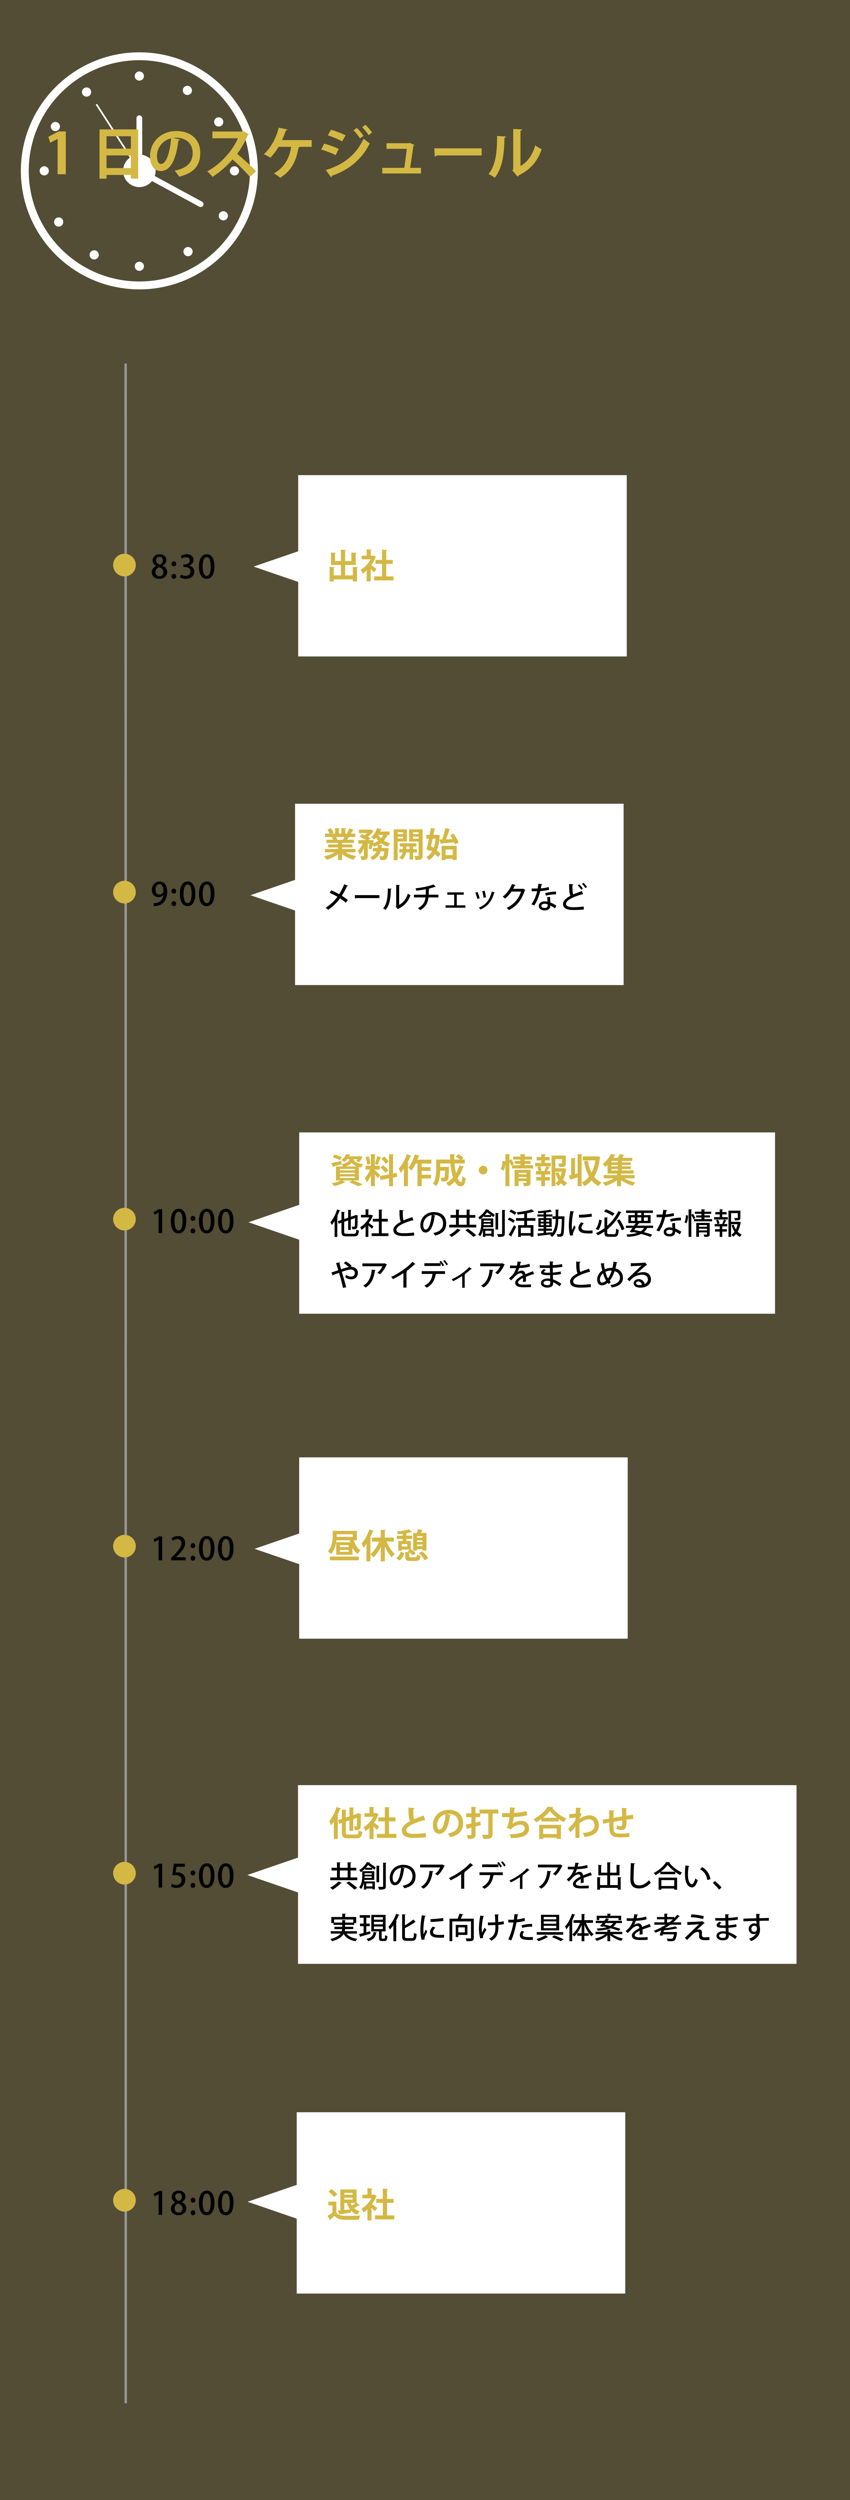 <?xml version="1.0" encoding="utf-8"?>
<!-- Generator: Adobe Illustrator 22.0.1, SVG Export Plug-In . SVG Version: 6.00 Build 0)  -->
<svg version="1.1" id="レイヤー_1" xmlns="http://www.w3.org/2000/svg" xmlns:xlink="http://www.w3.org/1999/xlink" x="0px"
	 y="0px" viewBox="0 0 375.136 1103.057" style="enable-background:new 0 0 375.136 1103.057;" xml:space="preserve">
<rect x="0" y="0" width="375.136" height="1103.057" fill="#333333" stroke="none"/>
<style type="text/css">
	.st0{opacity:0.2;fill:#D4B844;}
	.st1{fill:none;stroke:#FFFFFF;stroke-width:0.725;stroke-miterlimit:10;}
	.st2{fill:#FFFFFF;}
	.st3{fill:#D4B844;}
	.st4{fill:none;stroke:#989898;stroke-width:1.049;stroke-miterlimit:10;}
</style>
<rect class="st0" width="375.136" height="1103.057"/>
<g>
	<path class="st1" d="M42.547,46.006L61.5,75.378L42.547,46.006z"/>
	<path class="st2" d="M61.5,127.675c-28.837,0-52.297-23.46-52.297-52.297c0-28.837,23.46-52.297,52.297-52.297
		c28.837,0,52.297,23.461,52.297,52.297C113.797,104.215,90.337,127.675,61.5,127.675z M61.5,26.56
		c-26.918,0-48.818,21.9-48.818,48.818s21.899,48.818,48.818,48.818c26.918,0,48.818-21.9,48.818-48.818S88.418,26.56,61.5,26.56z"
		/>
	<path class="st2" d="M68.676,75.378c0,3.963-3.213,7.176-7.176,7.176c-3.963,0-7.175-3.213-7.175-7.176
		c0-3.964,3.213-7.176,7.175-7.176C65.463,68.202,68.676,71.414,68.676,75.378z"/>
	<g>
		<path class="st2" d="M61.5,31.523c-1.119,0-2.03,0.91-2.03,2.029c0,1.119,0.911,2.029,2.03,2.029c1.12,0,2.03-0.91,2.03-2.029
			C63.53,32.434,62.619,31.523,61.5,31.523z"/>
		<path class="st2" d="M61.5,115.464c-1.119,0-2.03,0.91-2.03,2.03c0,1.118,0.911,2.029,2.03,2.029c1.12,0,2.03-0.91,2.03-2.029
			C63.53,116.374,62.619,115.464,61.5,115.464z"/>
		<path class="st2" d="M103.47,73.349c-1.119,0-2.029,0.91-2.029,2.029c0,1.119,0.911,2.03,2.029,2.03c1.119,0,2.03-0.911,2.03-2.03
			C105.5,74.259,104.589,73.349,103.47,73.349z"/>
		<path class="st2" d="M19.529,73.349c-1.119,0-2.029,0.91-2.029,2.029c0,1.119,0.911,2.03,2.029,2.03c1.12,0,2.03-0.911,2.03-2.03
			C21.56,74.259,20.649,73.349,19.529,73.349z"/>
		<path class="st2" d="M99.515,93.425c-0.297-0.158-0.617-0.238-0.95-0.238c-0.754,0-1.441,0.413-1.795,1.077
			c-0.254,0.479-0.307,1.028-0.149,1.547c0.159,0.519,0.51,0.944,0.989,1.198c0.297,0.158,0.617,0.238,0.95,0.238
			c0.753,0,1.441-0.413,1.794-1.078C100.88,95.181,100.503,93.95,99.515,93.425z"/>
		<path class="st2" d="M25.389,54.037c-0.297-0.158-0.616-0.238-0.949-0.238c-0.754,0-1.442,0.413-1.795,1.077
			c-0.525,0.988-0.149,2.22,0.839,2.745c0.297,0.158,0.617,0.238,0.951,0.238c0.754,0,1.442-0.413,1.795-1.078
			C26.755,55.793,26.378,54.562,25.389,54.037z"/>
		<path class="st2" d="M42.526,110.671c-0.297-0.158-0.617-0.238-0.951-0.238c-0.754,0-1.442,0.413-1.794,1.078
			c-0.255,0.479-0.308,1.028-0.149,1.546c0.158,0.519,0.51,0.944,0.988,1.199c0.297,0.158,0.617,0.238,0.95,0.238
			c0.753,0,1.441-0.413,1.795-1.078C43.891,112.428,43.514,111.197,42.526,110.671z"/>
		<path class="st2" d="M84.632,39.295c-0.158-0.518-0.509-0.944-0.988-1.198c-0.297-0.158-0.617-0.238-0.95-0.238
			c-0.753,0-1.441,0.413-1.795,1.077c-0.525,0.989-0.148,2.22,0.84,2.745c0.297,0.158,0.617,0.238,0.95,0.238
			c0.754,0,1.441-0.413,1.795-1.078C84.737,40.362,84.79,39.813,84.632,39.295z"/>
		<path class="st2" d="M84.674,109.887c-0.377-0.566-1.01-0.903-1.691-0.903c-0.4,0-0.789,0.118-1.124,0.342
			c-0.451,0.301-0.758,0.759-0.864,1.291c-0.106,0.531,0.001,1.073,0.302,1.523c0.378,0.566,1.009,0.904,1.69,0.904
			c0.401,0,0.79-0.118,1.125-0.342C85.043,112.08,85.294,110.818,84.674,109.887z"/>
		<path class="st2" d="M40.193,41.01c0.106-0.532-0.002-1.073-0.302-1.524c-0.377-0.566-1.009-0.903-1.69-0.903
			c-0.401,0-0.789,0.118-1.124,0.342c-0.931,0.621-1.183,1.884-0.562,2.815c0.378,0.566,1.01,0.903,1.69,0.903
			c0.401,0,0.79-0.118,1.125-0.342C39.78,42,40.087,41.541,40.193,41.01z"/>
		<path class="st2" d="M27.576,96.824c-0.378-0.566-1.01-0.904-1.69-0.904c-0.401,0-0.79,0.118-1.125,0.342
			c-0.451,0.301-0.758,0.759-0.864,1.291c-0.106,0.532,0.001,1.073,0.302,1.524c0.377,0.566,1.009,0.903,1.69,0.903
			c0.401,0,0.789-0.118,1.124-0.342C27.945,99.017,28.197,97.755,27.576,96.824z"/>
		<path class="st2" d="M98.22,52.673c-0.377-0.566-1.009-0.903-1.691-0.903c-0.4,0-0.789,0.118-1.124,0.342
			c-0.931,0.621-1.183,1.884-0.562,2.815c0.377,0.566,1.009,0.903,1.69,0.903c0.401,0,0.79-0.118,1.124-0.342
			C98.59,54.866,98.841,53.603,98.22,52.673z"/>
	</g>
	<path class="st2" d="M61.5,69.471c-0.7,0-1.269-0.568-1.269-1.269V52.167c0-0.7,0.568-1.269,1.269-1.269s1.269,0.568,1.269,1.269
		v16.035C62.769,68.902,62.2,69.471,61.5,69.471z"/>
	<path class="st2" d="M88.557,91.359c-0.204,0-0.411-0.049-0.604-0.153L67.188,79.943c-0.424-0.229-0.664-0.665-0.664-1.115
		c0-0.205,0.049-0.412,0.153-0.604c0.334-0.615,1.104-0.846,1.72-0.511l20.765,11.263c0.424,0.229,0.664,0.666,0.664,1.115
		c0,0.205-0.049,0.412-0.153,0.604C89.443,91.119,89.007,91.359,88.557,91.359z"/>
</g>
<g>
	<g>
		<path class="st3" d="M25.437,76.887V61.291h-0.05l-3.249,1.7l-0.8-2.649l4.599-2.35h3.1v18.896H25.437z"/>
		<path class="st3" d="M43.913,57.092h17.07v21.719h-3.224v-1.625H47.012v1.65h-3.1V57.092z M57.759,60.116H47.012v5.474h10.747
			V60.116z M47.012,74.163h10.747v-5.599H47.012V74.163z"/>
		<path class="st3" d="M79.485,61.541c-0.1,0.225-0.399,0.425-0.75,0.425c-1.024,8.548-3.523,13.497-7.823,13.497
			c-2.724,0-4.698-2.299-4.698-6.548c0-6.398,5.099-11.097,11.472-11.097c7.073,0,10.698,4.199,10.698,9.623
			c0,5.874-3.024,8.923-9.323,10.522c-0.475-0.75-1.175-1.799-1.999-2.649c5.698-1.125,7.973-3.849,7.973-7.823
			c0-4.024-2.8-6.749-7.398-6.749c-0.449,0-0.85,0.05-1.274,0.1L79.485,61.541z M75.511,61.041c-3.8,0.9-6.224,4.174-6.224,7.748
			c0,2.1,0.625,3.574,1.725,3.574C73.461,72.363,75.086,66.89,75.511,61.041z"/>
		<path class="st3" d="M109.809,59.191c-0.075,0.2-0.25,0.35-0.45,0.425c-1.399,3.225-2.699,5.549-4.674,8.273
			c2.449,2,6.123,5.324,8.348,7.698l-2.774,2.45c-1.949-2.325-5.523-5.899-7.623-7.673c-2.35,2.649-5.599,5.699-8.848,7.648
			c-0.5-0.675-1.6-1.824-2.324-2.399c6.224-3.374,11.297-9.373,13.547-14.596H93.738v-3h13.071l0.525-0.175L109.809,59.191z"/>
		<path class="st3" d="M137.558,61.816v2.974h-5.324c-0.05,0.175-0.249,0.3-0.499,0.325c-0.851,5.374-3,10.297-8.073,13.296
			c-0.675-0.575-1.975-1.449-2.774-1.924c4.724-2.574,6.974-7.048,7.598-11.697h-5.548c-1.05,1.8-2.325,3.449-3.625,4.774
			c-0.699-0.475-1.999-1.125-2.874-1.524c3.05-2.649,5.549-7.423,6.573-11.697l3.874,0.8c-0.05,0.225-0.324,0.425-0.725,0.425
			c-0.35,1.075-1.024,2.799-1.699,4.249H137.558z"/>
		<path class="st3" d="M143.087,63.391c2.225,0.575,4.749,1.5,6.398,2.324l-1.35,2.725c-1.624-0.825-4.249-1.875-6.398-2.45
			L143.087,63.391z M143.788,75.038c7.623-2.35,13.271-6.448,16.671-13.847c0.625,0.55,2.05,1.625,2.725,2.05
			c-3.399,7.123-9.522,11.897-16.671,14.296c0.05,0.25-0.075,0.525-0.375,0.675L143.788,75.038z M146.087,57.242
			c2.224,0.65,4.724,1.574,6.448,2.474l-1.55,2.649c-1.75-0.975-4.099-1.975-6.299-2.649L146.087,57.242z M157.459,56.442
			c1,0.899,2.274,2.399,2.949,3.474l-1.524,1.149c-0.575-0.975-1.975-2.699-2.85-3.549L157.459,56.442z M161.258,55.042
			c1,0.925,2.274,2.424,2.949,3.424l-1.5,1.149c-0.624-1-1.974-2.624-2.849-3.474L161.258,55.042z"/>
		<path class="st3" d="M185.808,74.063v2.474h-17.096v-2.474h9.698c0.375-2.274,0.874-6.148,1.124-8.398h-8.947V63.19h9.772
			l0.475-0.15l2.024,0.9c-0.075,0.175-0.225,0.3-0.399,0.375c-0.325,2.375-1.075,7.348-1.45,9.748H185.808z"/>
		<path class="st3" d="M191.688,65.44h20.87v3.149h-19.82c-0.149,0.25-0.5,0.425-0.85,0.475L191.688,65.44z"/>
		<path class="st3" d="M223.287,60.241c-0.025,0.275-0.25,0.5-0.65,0.55c-0.125,7.173-0.8,12.972-4.224,17.596
			c-0.725-0.475-1.925-1.175-2.799-1.625c3.324-3.874,3.773-10.373,3.773-16.771L223.287,60.241z M229.709,73.238
			c3.35-1.85,5.399-5.224,6.523-9.098c0.65,0.55,2.075,1.35,2.825,1.725c-1.8,5.174-4.725,8.823-10.023,11.447
			c-0.125,0.25-0.374,0.5-0.574,0.625l-2.35-2.75l0.399-0.525V56.892l3.899,0.2c-0.05,0.275-0.225,0.524-0.7,0.6V73.238z"/>
	</g>
</g>
<g>
	<path d="M68.917,249.686c-1.051-0.547-1.569-1.443-1.569-2.354c0-1.681,1.359-2.802,3.124-2.802c2.018,0,2.955,1.331,2.955,2.605
		c0,0.896-0.476,1.849-1.624,2.438v0.042c1.148,0.504,1.975,1.429,1.975,2.718c0,1.835-1.456,3.067-3.446,3.067
		c-2.156,0-3.348-1.345-3.348-2.83c0-1.345,0.799-2.311,1.934-2.843V249.686z M72.139,252.486c0-1.177-0.784-1.835-1.933-2.213
		c-1.023,0.351-1.584,1.163-1.584,2.102c0,1.036,0.673,1.877,1.752,1.877C71.495,254.252,72.139,253.453,72.139,252.486z
		 M68.889,247.233c0,0.967,0.687,1.541,1.681,1.877c0.729-0.294,1.317-0.98,1.317-1.82c0-0.827-0.421-1.625-1.472-1.625
		C69.379,245.665,68.889,246.436,68.889,247.233z"/>
	<path d="M75.678,248.789c0-0.631,0.435-1.107,1.036-1.107c0.617,0,1.037,0.448,1.037,1.107c0,0.616-0.406,1.092-1.037,1.092
		C76.056,249.881,75.678,249.377,75.678,248.789z M75.678,254.308c0-0.631,0.435-1.106,1.036-1.106c0.617,0,1.037,0.462,1.037,1.106
		c0,0.63-0.406,1.093-1.037,1.093C76.056,255.4,75.678,254.895,75.678,254.308z"/>
	<path d="M83.521,249.559c1.19,0.225,2.213,1.191,2.213,2.676c0,1.723-1.316,3.166-3.712,3.166c-1.093,0-2.073-0.322-2.577-0.658
		l0.42-1.247c0.378,0.252,1.219,0.603,2.087,0.603c1.499,0,2.115-0.98,2.115-1.919c0-1.359-1.148-1.989-2.396-1.989h-0.715v-1.163
		h0.688c0.91,0,2.101-0.546,2.101-1.709c0-0.826-0.532-1.484-1.653-1.484c-0.742,0-1.471,0.351-1.877,0.63l-0.406-1.162
		c0.533-0.393,1.555-0.771,2.647-0.771c1.976,0,2.942,1.19,2.942,2.535c0,1.079-0.673,2.018-1.877,2.466V249.559z"/>
	<path d="M87.802,249.993c0-3.445,1.303-5.463,3.487-5.463c2.228,0,3.349,2.157,3.349,5.351c0,3.572-1.289,5.52-3.461,5.52
		C88.978,255.4,87.802,253.229,87.802,249.993z M92.999,249.937c0-2.508-0.532-4.118-1.765-4.118c-1.064,0-1.793,1.484-1.793,4.118
		c0,2.619,0.645,4.16,1.765,4.16C92.579,254.098,92.999,252.122,92.999,249.937z"/>
</g>
<g>
	<path d="M69.996,688.446v-9.063h-0.027l-1.779,0.98l-0.364-1.191l2.382-1.274h1.372v10.548H69.996z"/>
	<path d="M81.925,688.446H75.51v-0.994l1.106-1.163c2.228-2.283,3.46-3.74,3.46-5.323c0-1.022-0.49-1.919-1.821-1.919
		c-0.813,0-1.541,0.435-2.031,0.827l-0.49-1.163c0.645-0.532,1.668-0.98,2.844-0.98c2.172,0,3.124,1.471,3.124,3.067
		c0,1.934-1.316,3.544-3.151,5.394l-0.869,0.882v0.028h4.244V688.446z"/>
	<path d="M84.107,681.989c0-0.631,0.434-1.107,1.036-1.107c0.616,0,1.036,0.448,1.036,1.107c0,0.616-0.406,1.092-1.036,1.092
		C84.485,683.081,84.107,682.577,84.107,681.989z M84.107,687.508c0-0.631,0.434-1.106,1.036-1.106c0.616,0,1.036,0.462,1.036,1.106
		c0,0.63-0.406,1.093-1.036,1.093C84.485,688.601,84.107,688.096,84.107,687.508z"/>
	<path d="M87.802,683.193c0-3.445,1.303-5.463,3.487-5.463c2.228,0,3.349,2.157,3.349,5.351c0,3.572-1.289,5.52-3.461,5.52
		C88.978,688.601,87.802,686.43,87.802,683.193z M92.999,683.138c0-2.508-0.532-4.118-1.765-4.118c-1.064,0-1.793,1.484-1.793,4.118
		c0,2.619,0.645,4.16,1.765,4.16C92.579,687.298,92.999,685.322,92.999,683.138z"/>
	<path d="M96.23,683.193c0-3.445,1.303-5.463,3.488-5.463c2.227,0,3.348,2.157,3.348,5.351c0,3.572-1.289,5.52-3.46,5.52
		C97.407,688.601,96.23,686.43,96.23,683.193z M101.427,683.138c0-2.508-0.533-4.118-1.766-4.118c-1.064,0-1.793,1.484-1.793,4.118
		c0,2.619,0.645,4.16,1.766,4.16C101.006,687.298,101.427,685.322,101.427,683.138z"/>
</g>
<g>
	<path d="M69.996,544.046v-9.063h-0.027l-1.779,0.98l-0.364-1.191l2.382-1.274h1.372v10.548H69.996z"/>
	<path d="M75.384,538.793c0-3.445,1.303-5.463,3.488-5.463c2.227,0,3.348,2.157,3.348,5.351c0,3.572-1.289,5.52-3.46,5.52
		C76.561,544.2,75.384,542.029,75.384,538.793z M80.582,538.737c0-2.508-0.533-4.118-1.766-4.118c-1.064,0-1.793,1.484-1.793,4.118
		c0,2.619,0.645,4.16,1.766,4.16C80.161,542.897,80.582,540.922,80.582,538.737z"/>
	<path d="M84.107,537.589c0-0.631,0.434-1.107,1.036-1.107c0.616,0,1.036,0.448,1.036,1.107c0,0.616-0.406,1.092-1.036,1.092
		C84.485,538.681,84.107,538.177,84.107,537.589z M84.107,543.107c0-0.631,0.434-1.106,1.036-1.106c0.616,0,1.036,0.462,1.036,1.106
		c0,0.63-0.406,1.093-1.036,1.093C84.485,544.2,84.107,543.695,84.107,543.107z"/>
	<path d="M87.802,538.793c0-3.445,1.303-5.463,3.487-5.463c2.228,0,3.349,2.157,3.349,5.351c0,3.572-1.289,5.52-3.461,5.52
		C88.978,544.2,87.802,542.029,87.802,538.793z M92.999,538.737c0-2.508-0.532-4.118-1.765-4.118c-1.064,0-1.793,1.484-1.793,4.118
		c0,2.619,0.645,4.16,1.765,4.16C92.579,542.897,92.999,540.922,92.999,538.737z"/>
	<path d="M96.23,538.793c0-3.445,1.303-5.463,3.488-5.463c2.227,0,3.348,2.157,3.348,5.351c0,3.572-1.289,5.52-3.46,5.52
		C97.407,544.2,96.23,542.029,96.23,538.793z M101.427,538.737c0-2.508-0.533-4.118-1.766-4.118c-1.064,0-1.793,1.484-1.793,4.118
		c0,2.619,0.645,4.16,1.766,4.16C101.006,542.897,101.427,540.922,101.427,538.737z"/>
</g>
<g>
	<path d="M69.996,832.847v-9.063h-0.027l-1.779,0.98l-0.364-1.191l2.382-1.274h1.372v10.548H69.996z"/>
	<path d="M81.562,822.299v1.345h-3.698l-0.351,2.508c0.211-0.015,0.406-0.042,0.701-0.042c1.918,0,3.571,1.12,3.571,3.277
		c0,2.031-1.555,3.614-3.853,3.614c-1.036,0-1.975-0.28-2.465-0.589l0.364-1.232c0.42,0.238,1.19,0.532,2.045,0.532
		c1.19,0,2.255-0.813,2.255-2.185c0-1.359-0.924-2.214-2.801-2.214c-0.532,0-0.925,0.028-1.275,0.084l0.658-5.099H81.562z"/>
	<path d="M84.107,826.39c0-0.631,0.434-1.107,1.036-1.107c0.616,0,1.036,0.448,1.036,1.107c0,0.616-0.406,1.092-1.036,1.092
		C84.485,827.481,84.107,826.977,84.107,826.39z M84.107,831.908c0-0.631,0.434-1.106,1.036-1.106c0.616,0,1.036,0.462,1.036,1.106
		c0,0.63-0.406,1.093-1.036,1.093C84.485,833.001,84.107,832.496,84.107,831.908z"/>
	<path d="M87.802,827.594c0-3.445,1.303-5.463,3.487-5.463c2.228,0,3.349,2.157,3.349,5.351c0,3.572-1.289,5.52-3.461,5.52
		C88.978,833.001,87.802,830.83,87.802,827.594z M92.999,827.538c0-2.508-0.532-4.118-1.765-4.118c-1.064,0-1.793,1.484-1.793,4.118
		c0,2.619,0.645,4.16,1.765,4.16C92.579,831.698,92.999,829.723,92.999,827.538z"/>
	<path d="M96.23,827.594c0-3.445,1.303-5.463,3.488-5.463c2.227,0,3.348,2.157,3.348,5.351c0,3.572-1.289,5.52-3.46,5.52
		C97.407,833.001,96.23,830.83,96.23,827.594z M101.427,827.538c0-2.508-0.533-4.118-1.766-4.118c-1.064,0-1.793,1.484-1.793,4.118
		c0,2.619,0.645,4.16,1.766,4.16C101.006,831.698,101.427,829.723,101.427,827.538z"/>
</g>
<g>
	<path d="M69.996,977.246v-9.063h-0.027l-1.779,0.98l-0.364-1.191l2.382-1.274h1.372v10.548H69.996z"/>
	<path d="M77.345,971.685c-1.051-0.547-1.568-1.443-1.568-2.354c0-1.681,1.358-2.802,3.123-2.802c2.018,0,2.956,1.331,2.956,2.605
		c0,0.896-0.477,1.849-1.625,2.438v0.042c1.148,0.504,1.976,1.429,1.976,2.718c0,1.835-1.457,3.067-3.446,3.067
		c-2.157,0-3.348-1.345-3.348-2.83c0-1.345,0.798-2.311,1.933-2.843V971.685z M80.567,974.486c0-1.177-0.784-1.835-1.933-2.213
		c-1.023,0.351-1.583,1.163-1.583,2.102c0,1.036,0.673,1.877,1.751,1.877C79.922,976.252,80.567,975.453,80.567,974.486z
		 M77.318,969.233c0,0.967,0.686,1.541,1.681,1.877c0.728-0.294,1.316-0.98,1.316-1.82c0-0.827-0.42-1.625-1.471-1.625
		C77.808,967.665,77.318,968.435,77.318,969.233z"/>
	<path d="M84.107,970.789c0-0.631,0.434-1.107,1.036-1.107c0.616,0,1.036,0.448,1.036,1.107c0,0.616-0.406,1.092-1.036,1.092
		C84.485,971.881,84.107,971.377,84.107,970.789z M84.107,976.308c0-0.631,0.434-1.106,1.036-1.106c0.616,0,1.036,0.462,1.036,1.106
		c0,0.63-0.406,1.093-1.036,1.093C84.485,977.4,84.107,976.895,84.107,976.308z"/>
	<path d="M87.802,971.993c0-3.445,1.303-5.463,3.487-5.463c2.228,0,3.349,2.157,3.349,5.351c0,3.572-1.289,5.52-3.461,5.52
		C88.978,977.4,87.802,975.229,87.802,971.993z M92.999,971.937c0-2.508-0.532-4.118-1.765-4.118c-1.064,0-1.793,1.484-1.793,4.118
		c0,2.619,0.645,4.16,1.765,4.16C92.579,976.098,92.999,974.122,92.999,971.937z"/>
	<path d="M96.23,971.993c0-3.445,1.303-5.463,3.488-5.463c2.227,0,3.348,2.157,3.348,5.351c0,3.572-1.289,5.52-3.46,5.52
		C97.407,977.4,96.23,975.229,96.23,971.993z M101.427,971.937c0-2.508-0.533-4.118-1.766-4.118c-1.064,0-1.793,1.484-1.793,4.118
		c0,2.619,0.645,4.16,1.766,4.16C101.006,976.098,101.427,974.122,101.427,971.937z"/>
</g>
<g>
	<path d="M72.111,394.87c-0.504,0.602-1.246,0.98-2.186,0.98c-1.708,0-2.913-1.316-2.913-3.209c0-1.961,1.331-3.711,3.418-3.711
		c2.157,0,3.362,1.834,3.362,4.426c0,3.377-1.668,6.023-4.791,6.359c-0.435,0.07-0.854,0.084-1.148,0.07v-1.303
		c0.308,0.027,0.602,0,1.036-0.057c2.283-0.307,3.054-2.24,3.264-3.557H72.111z M68.637,392.544c0,1.246,0.645,2.158,1.709,2.158
		c0.771,0,1.372-0.449,1.681-0.996c0.07-0.139,0.112-0.322,0.112-0.615c0-1.736-0.603-2.971-1.793-2.971
		C69.337,390.12,68.637,391.13,68.637,392.544z"/>
	<path d="M75.678,393.188c0-0.631,0.435-1.107,1.036-1.107c0.617,0,1.037,0.449,1.037,1.107c0,0.617-0.406,1.092-1.037,1.092
		C76.056,394.28,75.678,393.776,75.678,393.188z M75.678,398.708c0-0.631,0.435-1.107,1.036-1.107c0.617,0,1.037,0.463,1.037,1.107
		c0,0.629-0.406,1.092-1.037,1.092C76.056,399.8,75.678,399.296,75.678,398.708z"/>
	<path d="M79.374,394.394c0-3.445,1.303-5.463,3.487-5.463c2.228,0,3.349,2.156,3.349,5.35c0,3.572-1.289,5.52-3.461,5.52
		C80.55,399.8,79.374,397.63,79.374,394.394z M84.571,394.337c0-2.508-0.532-4.117-1.765-4.117c-1.064,0-1.793,1.484-1.793,4.117
		c0,2.619,0.645,4.16,1.765,4.16C84.151,398.497,84.571,396.522,84.571,394.337z"/>
	<path d="M87.802,394.394c0-3.445,1.303-5.463,3.487-5.463c2.228,0,3.349,2.156,3.349,5.35c0,3.572-1.289,5.52-3.461,5.52
		C88.978,399.8,87.802,397.63,87.802,394.394z M92.999,394.337c0-2.508-0.532-4.117-1.765-4.117c-1.064,0-1.793,1.484-1.793,4.117
		c0,2.619,0.645,4.16,1.765,4.16C92.579,398.497,92.999,396.522,92.999,394.337z"/>
</g>
<g>
	<line class="st4" x1="55.494" y1="1060.399" x2="55.445" y2="160.399"/>
	<circle class="st3" cx="54.929" cy="970.797" r="5"/>
	<circle class="st3" cx="54.929" cy="826.502" r="5"/>
	<circle class="st3" cx="54.929" cy="682.207" r="5"/>
	<circle class="st3" cx="54.929" cy="537.912" r="5"/>
	<circle class="st3" cx="54.929" cy="393.618" r="5"/>
	<circle class="st3" cx="54.929" cy="249.323" r="5"/>
</g>
<g>
	<rect x="132.033" y="643.021" class="st2" width="145" height="80"/>
	<polygon class="st2" points="112.347,683.37 143.347,694.021 143.347,672.72 	"/>
</g>
<g>
	<g>
		<path class="st3" d="M157.501,679.615h-1.365c0.601,1.89,1.59,3.584,2.985,4.484c-0.435,0.36-1.035,1.065-1.319,1.56
			c-0.916-0.675-1.65-1.635-2.235-2.76v3.09h-7.185v-5.52h6.209c-0.09-0.285-0.164-0.57-0.239-0.854h-5.851
			c-0.239,2.069-0.885,4.439-2.459,6.09c-0.256-0.346-0.99-1.051-1.35-1.275c1.934-2.01,2.129-4.89,2.129-6.899v-2.085h10.68
			V679.615z M145.578,688.435V686.8h12.764v1.635H145.578z M148.607,676.945v0.6c0,0.18,0,0.36-0.015,0.555h7.079v-1.154H148.607z
			 M153.857,682.63v-0.9h-3.84v0.9H153.857z M153.857,684.715v-0.9h-3.84v0.9H153.857z"/>
		<path class="st3" d="M165.017,675.49c-0.061,0.12-0.195,0.194-0.42,0.18c-0.375,0.96-0.811,1.935-1.29,2.865l0.555,0.149
			c-0.03,0.136-0.135,0.24-0.39,0.255v9.975h-1.74v-7.709c-0.42,0.614-0.855,1.185-1.305,1.68c-0.165-0.45-0.6-1.38-0.855-1.815
			c1.32-1.395,2.655-3.869,3.45-6.27L165.017,675.49z M173.791,680.17h-3.165c0.855,2.145,2.176,4.245,3.615,5.489
			c-0.436,0.315-1.035,0.96-1.335,1.44c-1.185-1.185-2.25-2.91-3.075-4.83v6.63h-1.785v-6.359c-0.899,1.845-2.01,3.479-3.239,4.619
			c-0.3-0.42-0.915-1.064-1.32-1.409c1.515-1.245,2.94-3.391,3.854-5.58h-3.149v-1.755h3.854v-3.42l2.19,0.12
			c-0.015,0.149-0.12,0.24-0.405,0.285v3.015h3.96V680.17z"/>
		<path class="st3" d="M178.457,685.21c-0.404,1.319-1.004,2.564-2.159,3.329l-1.47-1.034c1.004-0.646,1.694-1.695,2.024-2.851
			L178.457,685.21z M180.632,686.649c0,0.42,0.104,0.465,0.765,0.465h1.92c0.524,0,0.614-0.149,0.69-1.229
			c0.345,0.27,1.109,0.524,1.574,0.63c-0.195,1.77-0.705,2.205-2.1,2.205h-2.295c-1.904,0-2.34-0.495-2.34-2.04v-1.92l1.785,0.104
			c-0.24-0.18-0.465-0.345-0.69-0.479l0.915-0.705h-3.54v0.51h-1.545v-4.274h1.935v-0.9h-2.625v-1.439h2.625v-0.825
			c-0.705,0.09-1.424,0.15-2.1,0.195c-0.06-0.346-0.285-0.931-0.449-1.261c1.904-0.149,4.034-0.479,5.234-0.914l1.47,1.17
			c-0.075,0.074-0.135,0.074-0.39,0.074c-0.585,0.195-1.32,0.36-2.131,0.495v1.065h2.58v1.439h-2.58v0.9h1.966v3.63
			c0.81,0.495,1.725,1.215,2.175,1.77l-1.26,1.035c-0.27-0.375-0.766-0.84-1.32-1.275c-0.061,0.045-0.15,0.075-0.27,0.091V686.649z
			 M179.762,682.345v-1.08h-2.445v1.08H179.762z M184.022,683.574v0.586h-1.665v-7.785h1.68c0.18-0.525,0.346-1.155,0.42-1.635
			l2.19,0.33c-0.046,0.12-0.15,0.18-0.375,0.194c-0.136,0.33-0.3,0.735-0.479,1.11h2.43v7.755h-1.74v-0.556H184.022z
			 M186.482,678.445v-0.66h-2.46v0.66H186.482z M184.022,680.305h2.46v-0.675h-2.46V680.305z M184.022,682.18h2.46v-0.689h-2.46
			V682.18z M187.382,688.435c-0.406-0.93-1.485-2.235-2.521-3.15l1.47-0.824c1.051,0.87,2.176,2.1,2.641,3.06L187.382,688.435z"/>
	</g>
</g>
<g>
	<rect x="131.608" y="209.643" class="st2" width="145" height="80"/>
	<polygon class="st2" points="111.922,249.993 142.922,260.643 142.922,239.342 	"/>
</g>
<g>
	<g>
		<path class="st3" d="M155.697,250.103l2.28,0.135c-0.015,0.136-0.12,0.24-0.405,0.285v6h-1.875v-0.885h-8.399v0.899h-1.83v-6.435
			l2.25,0.12c-0.015,0.15-0.135,0.255-0.42,0.285v3.359h3.165v-4.574h-4.395v-5.505l2.219,0.135c-0.014,0.15-0.135,0.24-0.42,0.285
			v3.33h2.596v-5.01l2.279,0.12c-0.015,0.149-0.135,0.239-0.42,0.3v4.59h2.745v-3.75l2.31,0.12c-0.015,0.149-0.119,0.24-0.404,0.3
			v5.085h-4.65v4.574h3.375V250.103z"/>
		<path class="st3" d="M165.957,245.754c-0.045,0.105-0.135,0.18-0.254,0.225c-0.451,1.17-1.096,2.325-1.86,3.375
			c0.735,0.511,1.979,1.425,2.325,1.695l-1.051,1.484c-0.345-0.42-0.93-1.005-1.5-1.529v5.534h-1.784v-4.874
			c-0.585,0.555-1.185,1.02-1.8,1.409c-0.15-0.465-0.586-1.35-0.87-1.694c1.725-0.96,3.374-2.686,4.38-4.59h-3.915v-1.62h2.205
			v-2.79l2.189,0.12c-0.015,0.15-0.135,0.24-0.405,0.285v2.385h0.886l0.27-0.075L165.957,245.754z M170.472,254.318h3.225v1.771
			h-8.58v-1.771h3.495v-5.534h-2.88v-1.74h2.88v-4.53l2.265,0.136c-0.015,0.149-0.135,0.239-0.404,0.284v4.11h2.865v1.74h-2.865
			V254.318z"/>
	</g>
</g>
<g>
	<rect x="132.045" y="499.643" class="st2" width="210" height="80"/>
	<polygon class="st2" points="109.663,539.294 140.663,528.643 140.663,549.945 	"/>
</g>
<g>
	<g>
		<path class="st3" d="M158.398,520.824h-2.564c1.529,0.556,3.254,1.261,4.274,1.755l-2.1,0.811
			c-0.854-0.495-2.399-1.215-3.931-1.785l1.351-0.78h-4.409l1.545,0.75c-0.061,0.075-0.15,0.12-0.271,0.12
			c-0.045,0-0.104,0-0.149-0.015c-1.186,0.615-3.016,1.29-4.53,1.694c-0.3-0.329-0.87-0.944-1.229-1.244
			c1.424-0.285,3.029-0.78,4.094-1.306h-2.205v-6.164h3.166c-0.181-0.36-0.465-0.795-0.705-1.035v0.045
			c-1.291,0.39-2.641,0.78-3.541,1.005c-0.014,0.135-0.104,0.225-0.225,0.27l-0.75-1.739c1.125-0.21,2.745-0.585,4.35-0.96
			l0.166,1.364c2.399-0.404,3.209-1.05,3.539-2.13h-1.08c-0.345,0.42-0.75,0.841-1.229,1.216c-0.315-0.315-0.931-0.69-1.351-0.855
			c1.096-0.75,1.83-1.755,2.235-2.64l1.83,0.285c-0.03,0.135-0.135,0.21-0.33,0.21l-0.284,0.51h4.635l0.299-0.015l0.99,0.104
			c-0.21,0.855-1.154,2.13-1.439,2.46l-1.395-0.435c0.18-0.226,0.389-0.525,0.584-0.841h-1.68c0.33,0.976,1.186,1.801,4.245,2.16
			c-0.345,0.345-0.735,1.035-0.9,1.47c-0.36-0.06-0.69-0.119-1.005-0.194V520.824z M147.673,509.44
			c1.006,0.239,2.445,0.72,3.18,1.079l-0.795,1.365c-0.705-0.375-2.129-0.915-3.164-1.229L147.673,509.44z M150.013,515.739v0.646
			h6.555v-0.646H150.013z M150.013,517.404v0.646h6.555v-0.646H150.013z M150.013,519.069v0.675h6.555v-0.675H150.013z
			 M157.558,514.66c-1.17-0.42-1.875-0.99-2.324-1.636c-0.511,0.69-1.336,1.23-2.775,1.636H157.558z"/>
		<path class="st3" d="M165.433,516.325c0.51,0.404,1.98,1.784,2.311,2.114l-1.021,1.455c-0.284-0.435-0.795-1.095-1.29-1.695v5.146
			h-1.725v-4.725c-0.54,1.17-1.17,2.265-1.83,3.015c-0.165-0.54-0.57-1.335-0.855-1.83c0.871-0.9,1.771-2.415,2.326-3.78h-2.011
			v-1.68h2.37V509.2l2.115,0.12c-0.016,0.149-0.12,0.225-0.391,0.27v4.755h2.176v1.68h-2.176V516.325z M162.659,510.16
			c0.435,1.064,0.765,2.415,0.87,3.33l-1.471,0.404c-0.06-0.899-0.39-2.31-0.779-3.375L162.659,510.16z M168.314,510.655
			c-0.045,0.104-0.181,0.18-0.391,0.18c-0.285,0.945-0.811,2.28-1.245,3.12c-0.39-0.136-0.854-0.315-1.245-0.45
			c0.375-0.915,0.811-2.354,1.006-3.39L168.314,510.655z M175.348,519.205l-1.89,0.359v3.795h-1.771v-3.465l-3.765,0.72l-0.3-1.71
			l4.064-0.75v-8.879l2.16,0.119c-0.015,0.136-0.12,0.24-0.39,0.285v8.145l1.604-0.3L175.348,519.205z M169.124,514.12
			c0.81,0.66,1.814,1.619,2.265,2.31c-1.305,0.99-1.335,1.02-1.35,1.035c-0.42-0.675-1.365-1.695-2.176-2.415L169.124,514.12z
			 M169.574,510.325c0.734,0.645,1.59,1.56,1.965,2.22l-1.381,0.975c-0.344-0.659-1.17-1.635-1.875-2.31L169.574,510.325z"/>
		<path class="st3" d="M181.588,509.965c-0.045,0.135-0.181,0.195-0.42,0.18c-0.39,0.976-0.825,1.95-1.319,2.88l0.584,0.165
			c-0.029,0.136-0.149,0.226-0.39,0.256v9.914h-1.785v-7.694c-0.465,0.66-0.944,1.26-1.44,1.8c-0.18-0.45-0.629-1.396-0.899-1.815
			c1.38-1.425,2.79-3.93,3.63-6.39L181.588,509.965z M190.393,513.385h-4.29v1.59h3.915v1.635h-3.915v1.71h4.125v1.665h-4.125v3.36
			h-1.845v-9.96h-0.78c-0.584,1.185-1.244,2.265-1.935,3.12c-0.3-0.36-0.944-0.99-1.351-1.29c1.156-1.32,2.25-3.66,2.881-5.865
			l2.145,0.646c-0.061,0.12-0.195,0.21-0.42,0.18c-0.165,0.495-0.346,1.005-0.555,1.5h6.149V513.385z"/>
		<path class="st3" d="M200.593,513.354c0.135,1.53,0.375,3.016,0.66,4.275c0.615-1.05,1.109-2.205,1.47-3.436l2.069,0.586
			c-0.029,0.135-0.18,0.225-0.42,0.21c-0.6,1.8-1.424,3.419-2.444,4.829c0.435,1.095,0.944,1.771,1.47,1.771
			c0.375,0,0.585-0.795,0.676-2.7c0.375,0.405,0.975,0.84,1.454,1.02c-0.3,2.79-0.885,3.465-2.28,3.465
			c-1.049-0.015-1.904-0.779-2.579-2.039c-0.765,0.795-1.62,1.499-2.565,2.069c-0.255-0.375-0.824-1.064-1.185-1.41
			c1.125-0.614,2.146-1.454,3.015-2.475c-0.57-1.725-0.93-3.899-1.125-6.165h-4.529v1.516h2.91l0.93,0.029v0.54
			c-0.061,3.391-0.15,4.74-0.495,5.205c-0.435,0.555-0.886,0.69-2.774,0.645c-0.046-0.524-0.226-1.229-0.496-1.664
			c0.556,0.045,1.065,0.06,1.305,0.06c0.195,0,0.33-0.045,0.451-0.18c0.164-0.21,0.225-0.99,0.27-2.985h-2.1
			c-0.061,2.19-0.405,5.055-1.785,6.87c-0.285-0.345-1.02-0.96-1.41-1.186c1.305-1.755,1.41-4.334,1.41-6.284v-4.29h6.195
			c-0.046-0.795-0.076-1.604-0.076-2.399l2.266,0.119c-0.016,0.165-0.15,0.256-0.436,0.301c-0.015,0.659,0,1.319,0.03,1.979h2.521
			c-0.525-0.45-1.246-0.975-1.86-1.35l1.125-1.05c0.78,0.449,1.815,1.124,2.325,1.635l-0.78,0.765h1.305v1.725H200.593z"/>
		<path class="st3" d="M215.143,516.279c0,1.051-0.87,1.92-1.92,1.92s-1.92-0.869-1.92-1.92c0-1.05,0.87-1.92,1.92-1.92
			C214.303,514.359,215.143,515.26,215.143,516.279z"/>
		<path class="st3" d="M225.628,511.495c0.436,0.645,0.975,1.545,1.2,2.114l-1.229,0.705c-0.15-0.42-0.466-1.034-0.781-1.604v10.635
			h-1.754v-9.795h-0.016c-0.09,1.125-0.33,2.205-0.824,2.955c-1.186-0.72-1.215-0.735-1.246-0.75c0.525-0.78,0.75-2.22,0.766-3.51
			l1.32,0.194V509.2l2.145,0.12c-0.016,0.149-0.12,0.239-0.391,0.285v2.31L225.628,511.495z M231.583,514.12h3.705v1.425h-9.301
			v-1.425h3.676v-0.615h-2.535v-1.26h2.535v-0.615h-3.195v-1.32h3.195V509.2l2.34,0.135c-0.016,0.15-0.135,0.255-0.42,0.285v0.689
			h3.225v1.32h-3.225v0.615h2.564v1.26h-2.564V514.12z M234.148,516.144v5.535c0,1.425-0.585,1.68-2.895,1.68
			c-0.075-0.45-0.301-1.064-0.495-1.485c0.524,0.03,1.17,0.03,1.351,0.03c0.194,0,0.254-0.06,0.254-0.225v-0.54h-3.51v2.175h-1.755
			v-7.17H234.148z M232.363,517.495h-3.51v0.63h3.51V517.495z M228.853,519.939h3.51v-0.615h-3.51V519.939z"/>
		<path class="st3" d="M240.523,511.99v1.109h2.596v1.516h-1.965l1.515,0.479c-0.03,0.105-0.165,0.15-0.36,0.15
			c-0.21,0.404-0.555,0.989-0.854,1.439h1.425v1.515h-2.355v1.141h2.131v1.515h-2.131v2.505h-1.664v-2.505h-2.19v-1.515h2.19v-1.141
			h-2.37v-1.515h1.185c-0.09-0.51-0.314-1.2-0.555-1.74l1.154-0.329h-2.114V513.1h2.7v-1.109h-2.025v-1.5h2.025v-1.275l2.055,0.12
			c-0.016,0.135-0.12,0.225-0.391,0.255v0.9h2.01v1.5H240.523z M240.673,516.685l-0.375-0.165c0.255-0.54,0.54-1.335,0.689-1.904
			h-2.594c0.285,0.569,0.555,1.35,0.629,1.829l-0.765,0.24H240.673z M248.893,515.425l1.065,0.33
			c-0.03,0.135-0.075,0.18-0.135,0.285c-0.211,1.649-0.631,3.21-1.32,4.545c0.539,0.54,1.154,0.989,1.859,1.289
			c-0.39,0.36-0.93,1.035-1.185,1.516c-0.615-0.345-1.17-0.78-1.649-1.305c-0.375,0.465-0.795,0.869-1.261,1.215
			c-0.255-0.391-0.765-0.9-1.155-1.186c0.525-0.404,0.99-0.885,1.365-1.439c-0.555-0.931-0.99-1.995-1.305-3.15l1.365-0.3
			c0.195,0.646,0.465,1.26,0.795,1.83c0.255-0.646,0.449-1.35,0.584-2.07h-2.819v6.36h-1.665v-13.5h6.285v3.375
			c0,1.605-0.766,1.695-2.939,1.695c-0.061-0.45-0.271-1.096-0.48-1.53c0.6,0.015,1.305,0.015,1.484,0.015
			c0.211-0.015,0.271-0.045,0.271-0.21v-1.77h-2.955v4.05h3.479L248.893,515.425z"/>
		<path class="st3" d="M254.923,509.2l2.145,0.12c-0.015,0.149-0.135,0.239-0.39,0.27v13.755h-1.755v-3.87
			c-1.109,0.36-2.175,0.675-2.925,0.9c-0.015,0.135-0.12,0.225-0.255,0.27l-0.705-1.995c0.314-0.06,0.66-0.135,1.05-0.225v-7.455
			l2.07,0.105c-0.015,0.149-0.12,0.239-0.39,0.27v6.689l1.154-0.27V509.2z M263.803,510.16l1.11,0.375
			c-0.045,0.12-0.09,0.225-0.166,0.314c-0.359,3.436-1.185,6.195-2.504,8.355c0.869,1.079,1.92,1.965,3.194,2.564
			c-0.42,0.36-1.005,1.08-1.29,1.575c-1.215-0.646-2.22-1.5-3.06-2.55c-0.886,1.05-1.92,1.89-3.12,2.564
			c-0.27-0.495-0.795-1.229-1.23-1.59c1.246-0.6,2.326-1.5,3.226-2.67c-1.05-1.86-1.74-4.125-2.235-6.705l1.65-0.3
			c0.359,1.936,0.9,3.72,1.695,5.25c0.795-1.515,1.364-3.314,1.68-5.354h-5.596v-1.771h6.346L263.803,510.16z"/>
		<path class="st3" d="M280.063,519.909h-4.53c1.365,0.795,3.18,1.471,4.86,1.83c-0.375,0.346-0.885,1.021-1.125,1.44
			c-1.771-0.495-3.69-1.41-5.19-2.49v2.655h-1.784v-2.58c-1.485,1.08-3.39,1.979-5.13,2.49c-0.255-0.436-0.766-1.11-1.154-1.485
			c1.694-0.36,3.555-1.05,4.934-1.86h-4.545v-1.439h5.896v-0.675h-4.155V514c-0.314,0.314-0.645,0.615-0.99,0.915
			c-0.254-0.42-0.81-1.035-1.185-1.306c1.71-1.305,2.94-3.029,3.63-4.425l2.085,0.375c-0.045,0.136-0.165,0.226-0.39,0.24
			c-0.195,0.345-0.405,0.69-0.631,1.05h2.07c0.285-0.54,0.541-1.17,0.721-1.649l2.189,0.42c-0.045,0.12-0.165,0.18-0.404,0.195
			c-0.166,0.314-0.375,0.675-0.601,1.034h4.396v1.395h-4.59v0.6h3.93v1.17h-3.93v0.615h3.93v1.17h-3.93v0.63h5.189v1.365h-5.221
			c-0.074,0.06-0.164,0.09-0.33,0.12v0.555h5.985V519.909z M272.713,512.845v-0.6h-2.864v0.6H272.713z M272.713,514.63v-0.615
			h-2.864v0.615H272.713z M269.849,515.8v0.63h2.864v-0.63H269.849z"/>
	</g>
</g>
<g>
	<path d="M150.183,534.108c-0.053,0.104-0.17,0.143-0.338,0.13c-0.299,0.832-0.65,1.664-1.041,2.47l0.377,0.117
		c-0.039,0.104-0.116,0.183-0.312,0.195v8.762h-1.196v-7.02c-0.402,0.637-0.818,1.222-1.261,1.729
		c-0.104-0.299-0.403-0.923-0.571-1.222c1.131-1.274,2.262-3.472,2.95-5.629L150.183,534.108z M151.899,543.43
		c0,0.793,0.155,0.936,1.092,0.936h3.186c0.832,0,0.987-0.338,1.104-1.846c0.286,0.182,0.78,0.39,1.118,0.455
		c-0.182,1.898-0.571,2.535-2.132,2.535h-3.328c-1.729,0-2.236-0.429-2.236-2.093v-3.927l-1.222,0.416l-0.377-1.092l1.599-0.546
		v-3.563l1.495,0.078c-0.013,0.117-0.091,0.182-0.299,0.221v2.86l1.755-0.598v-3.484l1.469,0.078
		c-0.013,0.117-0.104,0.182-0.299,0.221v2.782l1.963-0.663c0.026-0.025,0.039-0.039,0.234-0.182l0.988,0.363
		c-0.039,0.053-0.104,0.131-0.182,0.17c0,2.326-0.026,4.095-0.104,4.641c-0.091,0.832-0.481,1.248-2.236,1.196
		c-0.026-0.352-0.13-0.871-0.286-1.157c0.352,0.026,0.819,0.026,0.988,0.026c0.208,0,0.325-0.053,0.377-0.325
		c0.064-0.273,0.092-1.443,0.104-3.484l-1.846,0.637v4.603h-1.17v-4.212l-1.755,0.598V543.43z"/>
	<path d="M164.652,536.435c-0.025,0.078-0.104,0.13-0.182,0.169c-0.416,1.04-1.027,2.067-1.729,2.99
		c0.638,0.429,1.794,1.287,2.119,1.534l-0.728,1.014c-0.338-0.352-0.988-0.949-1.561-1.443v5.058h-1.223v-4.576
		c-0.571,0.559-1.183,1.053-1.78,1.442c-0.117-0.324-0.429-0.909-0.624-1.144c1.561-0.91,3.133-2.562,4.029-4.329h-3.666v-1.131
		h2.041v-2.444l1.521,0.091c-0.013,0.104-0.091,0.183-0.299,0.221v2.133h1.079l0.194-0.053L164.652,536.435z M168.474,544.157h2.964
		v1.223h-7.437v-1.223h3.211v-5.187h-2.678v-1.209h2.678v-4.082l1.574,0.104c-0.014,0.104-0.104,0.182-0.313,0.208v3.771h2.665
		v1.209h-2.665V544.157z"/>
	<path d="M182.436,538.489c-0.039,0.013-0.078,0.013-0.117,0.013c-0.104,0-0.208-0.025-0.299-0.077
		c-3.888,1.092-7.085,2.626-7.072,4.198c0.013,1.105,1.209,1.509,3.185,1.509c1.977,0,3.654-0.183,4.563-0.325l0.117,1.313
		c-0.937,0.131-2.626,0.247-4.731,0.247c-2.523,0-4.447-0.61-4.473-2.665c-0.014-1.391,1.3-2.574,3.289-3.627
		c-0.469-0.871-0.624-2.353-0.598-5.213l1.885,0.156c-0.026,0.169-0.143,0.285-0.416,0.312c-0.026,2.054,0.025,3.406,0.351,4.147
		c1.157-0.521,2.483-1.015,3.861-1.482L182.436,538.489z"/>
	<path d="M192.173,536.318c-0.039,0.117-0.17,0.208-0.352,0.208c-0.507,4.264-1.833,7.293-4.018,7.293
		c-1.261,0-2.274-1.157-2.274-3.289c0-3.224,2.535-5.746,5.902-5.746c3.731,0,5.485,2.275,5.485,4.953
		c0,3.081-1.676,4.615-4.888,5.408c-0.194-0.299-0.494-0.754-0.819-1.104c2.978-0.586,4.33-2.016,4.33-4.265
		c0-2.119-1.404-3.783-4.121-3.783c-0.183,0-0.352,0.013-0.533,0.026L192.173,536.318z M190.509,536.098
		c-2.289,0.402-3.719,2.327-3.719,4.394c0,1.235,0.455,2.041,1.053,2.041C189.248,542.532,190.236,539.399,190.509,536.098z"/>
	<path d="M203.353,542.754c-0.053,0.091-0.182,0.143-0.338,0.116c-0.871,0.949-2.393,2.146-3.719,2.912
		c-0.26-0.285-0.74-0.701-1.039-0.923c1.325-0.663,2.82-1.794,3.562-2.729L203.353,542.754z M207.227,540.374h2.978v1.21h-11.936
		v-1.21h2.965v-3.081h-2.405v-1.195h2.405v-2.418l1.572,0.091c-0.012,0.116-0.09,0.182-0.299,0.221v2.106h3.433v-2.418l1.599,0.091
		c-0.013,0.116-0.104,0.182-0.312,0.221v2.106h2.548v1.195h-2.548V540.374z M202.507,537.293v3.081h3.433v-3.081H202.507z
		 M208.93,545.744c-0.754-0.768-2.341-2.055-3.55-2.951l1.145-0.663c1.157,0.832,2.809,2.054,3.641,2.847L208.93,545.744z"/>
	<path d="M215.845,533.822c-0.025,0.117-0.129,0.182-0.299,0.182l-0.013,0.026c1.054,0.611,2.197,1.469,2.834,2.054l-0.676,0.924
		c-0.233-0.234-0.56-0.508-0.91-0.794v0.755h-3.146v-0.494c-0.547,0.559-1.184,1.092-1.912,1.586
		c-0.129-0.286-0.455-0.729-0.688-0.923c1.638-1.027,2.795-2.405,3.419-3.563L215.845,533.822z M217.692,541.453h-4.354
		c-0.027,0.222-0.053,0.442-0.092,0.663h4.706v3.536h-1.079v-0.402h-2.691v0.48h-1.053v-3.029c-0.234,1.001-0.611,1.989-1.248,2.796
		c-0.156-0.222-0.598-0.624-0.832-0.755c1.184-1.508,1.326-3.588,1.326-5.096v-2.041h5.317V541.453z M213.441,539.906
		c0,0.208-0.014,0.43-0.026,0.663h3.159v-0.663H213.441z M216.574,538.502h-3.133v0.638h3.133V538.502z M216.652,536.11
		c-0.533-0.416-1.131-0.845-1.703-1.209c-0.286,0.403-0.598,0.806-0.975,1.209H216.652z M216.873,543.026h-2.691v1.3h2.691V543.026z
		 M220.136,535.252c-0.014,0.104-0.092,0.169-0.299,0.208v7.033h-1.157v-7.332L220.136,535.252z M221.592,533.835l1.495,0.065
		c-0.014,0.117-0.092,0.195-0.299,0.221v10.089c0,1.352-0.56,1.56-2.99,1.534c-0.053-0.339-0.234-0.885-0.403-1.248
		c0.507,0.025,0.987,0.025,1.339,0.025c0.768,0,0.858,0,0.858-0.325V533.835z"/>
	<path d="M224.777,537.202c0.818,0.313,1.898,0.858,2.431,1.287l-0.715,1.04c-0.507-0.455-1.547-1.04-2.392-1.404L224.777,537.202z
		 M224.491,544.781c0.663-1.014,1.625-2.717,2.34-4.238l0.937,0.78c-0.637,1.392-1.443,2.926-2.067,3.939
		c0.052,0.065,0.078,0.143,0.078,0.208c0,0.064-0.026,0.13-0.065,0.182L224.491,544.781z M225.505,533.666
		c0.818,0.338,1.858,0.91,2.379,1.365l-0.715,1.001c-0.481-0.468-1.509-1.092-2.341-1.469L225.505,533.666z M236.308,538.633h-3.705
		v1.924h2.821v5.122h-1.248v-0.494h-4.316v0.56h-1.183v-5.188h2.678v-1.924h-3.614v-1.184h3.614v-1.911
		c-0.962,0.156-1.963,0.286-2.912,0.377c-0.053-0.299-0.221-0.767-0.377-1.04c2.379-0.26,5.031-0.728,6.553-1.3l1.104,1.001
		c-0.065,0.052-0.13,0.052-0.325,0.052c-0.768,0.261-1.742,0.494-2.795,0.702v2.119h3.705V538.633z M234.176,544.066v-2.392h-4.316
		v2.392H234.176z"/>
	<path d="M248.49,536.669l0.649,0.026c-0.013,0.104-0.013,0.273-0.026,0.403c-0.13,5.563-0.26,7.423-0.662,7.982
		c-0.352,0.507-0.742,0.598-1.6,0.598c-0.26,0-0.546-0.013-0.846-0.026c-0.025-0.338-0.155-0.832-0.338-1.144
		c0.56,0.052,1.066,0.052,1.301,0.052c0.195,0,0.324-0.039,0.441-0.221c0.286-0.364,0.416-2.002,0.521-6.514h-1.534
		c-0.014,2.601-0.313,5.799-2.704,7.956c-0.194-0.221-0.638-0.598-0.923-0.767c0.13-0.117,0.247-0.234,0.363-0.364
		c-2.015,0.261-4.082,0.494-5.421,0.638c-0.013,0.104-0.104,0.169-0.194,0.194l-0.377-1.234c0.74-0.053,1.703-0.131,2.769-0.234
		v-0.988h-2.392v-0.923h2.392v-0.689h-2.301v-3.952h2.301v-0.701h-2.729v-0.924h2.729v-0.702c-0.78,0.078-1.586,0.131-2.327,0.17
		c-0.039-0.247-0.169-0.65-0.299-0.885c1.938-0.117,4.212-0.363,5.486-0.715l0.845,0.897c-0.026,0.025-0.078,0.025-0.13,0.025
		c-0.039,0-0.091,0-0.143-0.013c-0.572,0.143-1.287,0.273-2.08,0.377c-0.053,0.026-0.117,0.052-0.222,0.078v0.767h2.757v0.924
		h-2.757v0.701h2.431v3.952h-2.431v0.689h2.522v0.923h-2.522v0.897c0.832-0.078,1.69-0.169,2.535-0.247v0.455
		c1.47-1.911,1.664-4.355,1.664-6.306h-1.391v-1.157h1.391v-2.977l1.456,0.078c-0.013,0.116-0.091,0.182-0.299,0.221v2.678H248.49z
		 M238.634,538.294v0.755h1.274v-0.755H238.634z M238.634,540.582h1.274v-0.754h-1.274V540.582z M242.405,538.294h-1.365v0.755
		h1.365V538.294z M242.405,540.582v-0.754h-1.365v0.754H242.405z"/>
	<path d="M253.455,534.576c-0.025,0.143-0.156,0.221-0.416,0.234c-0.468,2.21-0.676,4.537-0.676,5.771
		c0,0.858,0.025,1.678,0.117,2.197c0.208-0.507,0.74-1.729,0.91-2.171l0.662,0.897c-0.48,1.104-0.91,1.833-1.092,2.431
		c-0.064,0.221-0.104,0.416-0.104,0.611c0,0.155,0.025,0.299,0.064,0.441l-1.287,0.208c-0.429-1.248-0.584-2.82-0.584-4.563
		c0-1.729,0.26-4.121,0.637-6.318L253.455,534.576z M261.49,544.184c-0.455,0.026-0.937,0.039-1.418,0.039
		c-0.884,0-1.742-0.039-2.354-0.13c-1.702-0.234-2.443-1.157-2.443-2.236c0-0.91,0.468-1.69,1.17-2.548l1.223,0.441
		c-0.625,0.624-1.041,1.248-1.041,1.938c0,1.209,1.625,1.287,3.121,1.287c0.584,0,1.222-0.026,1.78-0.091L261.49,544.184z
		 M255.509,536.006c1.572-0.039,3.926-0.208,5.576-0.493l0.131,1.273c-1.6,0.273-4.16,0.442-5.668,0.468L255.509,536.006z"/>
	<path d="M262.931,542.207c0.807-0.987,1.274-2.587,1.496-4.068l1.156,0.312c-0.234,1.521-0.662,3.264-1.508,4.304L262.931,542.207z
		 M268.001,543.819c0,0.611,0.131,0.715,0.819,0.715h2.197c0.688,0,0.806-0.402,0.897-2.404c0.285,0.221,0.806,0.441,1.156,0.52
		c-0.169,2.354-0.52,3.056-1.976,3.056h-2.405c-1.508,0-1.924-0.416-1.924-1.898v-0.429c-0.91,0.61-1.885,1.183-2.926,1.664
		c-0.168-0.286-0.546-0.741-0.793-0.988c1.34-0.585,2.588-1.339,3.719-2.185v-4.731l1.547,0.091
		c-0.014,0.117-0.104,0.182-0.313,0.208v3.419c2.146-1.911,3.81-4.212,4.901-6.514l1.443,0.638c-0.078,0.13-0.247,0.155-0.403,0.13
		c-1.313,2.626-3.302,5.239-5.941,7.345V543.819z M267.378,533.575c1.338,0.416,2.912,1.196,3.795,1.807l-0.818,1.093
		c-0.846-0.65-2.444-1.47-3.77-1.925L267.378,533.575z M274.385,542.87c-0.339-1.209-1.235-3.016-2.158-4.354l1.131-0.546
		c0.962,1.325,1.859,3.081,2.236,4.264L274.385,542.87z"/>
	<path d="M288.244,541.791h-2.613c-0.364,0.741-0.846,1.353-1.443,1.847c1.391,0.364,2.652,0.754,3.614,1.118l-0.741,1.001
		c-1.066-0.429-2.496-0.884-4.096-1.326c-1.469,0.741-3.432,1.131-6.031,1.326c-0.092-0.364-0.287-0.807-0.481-1.079
		c1.924-0.091,3.497-0.299,4.745-0.689c-0.624-0.155-1.261-0.299-1.911-0.429l-0.208,0.286l-1.184-0.391
		c0.365-0.454,0.794-1.039,1.236-1.664h-2.926v-1.014h3.614c0.26-0.377,0.507-0.767,0.728-1.118h-3.224v-3.522h2.834v-0.963h-3.849
		v-1.078h11.831v1.078h-3.952v0.963h2.951v3.522h-5.422l0.43,0.117c-0.053,0.104-0.156,0.144-0.352,0.13
		c-0.168,0.273-0.363,0.56-0.559,0.871h7.008V541.791z M278.493,537.124v1.548h1.664v-1.548H278.493z M280.546,541.791
		c-0.207,0.3-0.402,0.599-0.61,0.885c0.948,0.182,1.897,0.377,2.821,0.598c0.623-0.39,1.104-0.871,1.481-1.482H280.546z
		 M281.327,535.174v0.963h1.703v-0.963H281.327z M281.327,538.672h1.703v-1.548h-1.703V538.672z M285.915,537.124h-1.729v1.548
		h1.729V537.124z"/>
	<path d="M294.496,533.965c-0.039,0.131-0.169,0.234-0.39,0.261c-0.078,0.507-0.208,1.156-0.312,1.599
		c1.092-0.064,2.47-0.286,3.51-0.611l0.169,1.235c-1.171,0.273-2.535,0.481-3.913,0.585c-0.611,2.432-1.43,4.446-2.613,6.306
		l-1.273-0.469c1.131-1.664,2.015-3.613,2.508-5.811c-0.272,0.013-0.61,0.013-0.896,0.013h-1.521v-1.183h1.496
		c0.402,0,0.806,0,1.144-0.014c0.13-0.637,0.233-1.364,0.312-2.08L294.496,533.965z M297.889,539.581
		c0.013,0.91,0.065,1.639,0.13,2.457c0.768,0.313,1.872,0.858,2.652,1.404l-0.625,1.196c-0.598-0.468-1.43-0.949-2.027-1.235
		c0,0.715-0.286,2.146-2.535,2.146c-1.417-0.014-2.574-0.689-2.561-2.002c0.013-1.313,1.338-2.016,2.586-2.016
		c0.391,0,0.793,0.065,1.236,0.169c-0.053-0.728-0.092-1.469-0.092-1.976L297.889,539.581z M296.823,542.857
		c-0.442-0.182-0.948-0.26-1.339-0.26c-0.702,0-1.443,0.299-1.443,0.949c0,0.598,0.598,0.923,1.469,0.923
		c0.729,0,1.313-0.325,1.313-1.131V542.857z M300.54,538.45c-1.43,0.013-3.172,0.222-4.55,0.572l-0.194-1.131
		c1.481-0.391,3.25-0.663,4.68-0.663L300.54,538.45z"/>
	<path d="M303.661,536.306c0.013,1.222-0.194,2.612-0.741,3.458c-0.779-0.469-0.832-0.481-0.871-0.507
		c0.455-0.702,0.65-1.977,0.663-3.095L303.661,536.306z M305.858,535.551c0.377,0.586,0.806,1.353,1.001,1.834l-0.871,0.507
		c-0.156-0.468-0.533-1.223-0.884-1.808v9.66h-1.21v-12.169l1.509,0.078c-0.013,0.117-0.104,0.182-0.299,0.221v2.067
		L305.858,535.551z M310.889,537.892h3.405v0.987h-8.047v-0.987h3.328v-0.729h-2.34v-0.91h2.34v-0.688h-2.898v-0.937h2.898v-1.053
		l1.625,0.091c-0.013,0.117-0.104,0.195-0.312,0.221v0.741h2.978v0.937h-2.978v0.688h2.431v0.91h-2.431V537.892z M313.216,539.568
		v4.979c0,1.144-0.586,1.196-2.327,1.196c-0.065-0.3-0.208-0.729-0.351-1.015c0.532,0.013,1.078,0.013,1.248,0.013
		c0.168,0,0.221-0.052,0.221-0.194v-0.793h-3.523v1.963h-1.209v-6.149H313.216z M312.007,540.53h-3.523v0.741h3.523V540.53z
		 M308.484,542.884h3.523v-0.754h-3.523V542.884z"/>
	<path d="M318.767,535.824v1.196h2.431v1.053h-6.032v-1.053h2.457v-1.196h-1.911v-1.04h1.911v-1.209l1.443,0.091
		c-0.014,0.104-0.092,0.183-0.299,0.208v0.91h1.898v1.04H318.767z M318.78,539.945c0.247-0.507,0.546-1.3,0.688-1.82l1.197,0.391
		c-0.039,0.091-0.131,0.13-0.3,0.13c-0.194,0.39-0.507,0.988-0.78,1.417h1.392v1.053h-2.21v1.235h2.027v1.053h-2.027v2.354h-1.145
		v-2.354h-2.054v-1.053h2.054v-1.235H315.4v-1.053h1.183c-0.077-0.455-0.312-1.145-0.546-1.677l0.885-0.261
		c0.272,0.533,0.532,1.235,0.598,1.678l-0.819,0.26h2.353L318.78,539.945z M326.216,539.049l0.728,0.233
		c-0.013,0.104-0.052,0.144-0.104,0.208c-0.208,1.404-0.624,2.782-1.274,3.939c0.508,0.559,1.118,1.001,1.781,1.3
		c-0.273,0.234-0.637,0.702-0.819,1.04c-0.61-0.338-1.17-0.78-1.651-1.326c-0.377,0.469-0.806,0.885-1.299,1.235
		c-0.183-0.273-0.533-0.624-0.807-0.819c0.533-0.377,0.988-0.845,1.378-1.391c-0.546-0.846-0.976-1.833-1.287-2.899l0.949-0.221
		c0.233,0.728,0.546,1.43,0.962,2.067c0.338-0.716,0.585-1.482,0.741-2.289h-2.86v5.63h-1.145V534.16h5.253v3.081
		c0,1.157-0.507,1.222-2.392,1.222c-0.053-0.312-0.195-0.754-0.339-1.065c0.351,0.013,0.702,0.026,0.962,0.026
		c0.572,0,0.625-0.014,0.625-0.209v-1.963h-2.965v3.822h3.342L326.216,539.049z"/>
	<path d="M154.746,558.964h0.325c1.573,0.039,2.873,0.976,2.873,2.679c0,1.859-1.286,2.821-3.016,2.821
		c-0.716,0-1.703-0.234-2.548-0.924c0.104-0.272,0.233-0.74,0.324-1.092c0.741,0.572,1.534,0.819,2.158,0.819
		c1.053,0,1.742-0.572,1.742-1.612c0-0.91-0.702-1.508-1.794-1.508c-1.015,0-2.522,0.48-3.939,0.988
		c0.638,2.196,1.456,4.966,1.911,6.825l-1.404,0.299c-0.351-1.82-1.156-4.681-1.742-6.656c-0.806,0.299-1.871,0.663-2.574,0.923
		c-0.012,0.117-0.09,0.234-0.221,0.299l-0.533-1.391c0.793-0.26,2.029-0.663,2.99-0.988c-0.377-1.248-0.715-2.353-0.975-3.185
		l1.729-0.3c0.014,0.156-0.064,0.234-0.272,0.325c0.222,0.832,0.468,1.716,0.754,2.73c1.3-0.442,2.457-0.807,3.38-0.962
		c-0.598-0.599-1.533-1.353-2.171-1.729l0.832-0.793c0.884,0.442,2.067,1.378,2.64,2.028L154.746,558.964z"/>
	<path d="M170.801,557.937c-0.039,0.078-0.13,0.13-0.222,0.169c-0.649,1.534-1.754,3.12-2.912,4.16
		c-0.26-0.222-0.793-0.533-1.131-0.715c1.002-0.768,1.859-1.925,2.236-2.86h-8.84v-1.235h9.568l0.168-0.104L170.801,557.937z
		 M165.783,560.381c-0.025,0.131-0.143,0.222-0.338,0.247c-0.352,2.951-1.417,5.89-4.057,7.45c-0.272-0.222-0.754-0.638-1.104-0.832
		c2.548-1.379,3.536-4.03,3.783-7.034L165.783,560.381z"/>
	<path d="M183.359,557.742c-0.064,0.065-0.156,0.117-0.285,0.117c-0.039,0-0.078,0-0.131-0.013c-1.001,1.001-2.34,2.118-3.588,3.028
		c0.117,0.053,0.273,0.117,0.352,0.144c-0.026,0.104-0.144,0.194-0.313,0.221v6.864h-1.365v-6.383
		c-1.273,0.884-3.029,1.885-4.615,2.665c-0.182-0.299-0.52-0.754-0.779-1.001c3.471-1.573,7.357-4.304,9.398-6.631L183.359,557.742z
		"/>
	<path d="M186.14,562.071v-1.209h10.258v1.222h-4.107l0.246,0.065c-0.025,0.091-0.117,0.156-0.285,0.169
		c-0.338,2.197-1.353,4.512-3.953,5.824c-0.194-0.221-0.701-0.65-1-0.871c2.521-1.273,3.328-3.081,3.588-5.2H186.14z
		 M195.332,558.73c-0.182-0.391-0.506-0.91-0.857-1.353v1.196h-7.176v-1.209h7.162c-0.168-0.234-0.351-0.442-0.52-0.598l0.624-0.469
		c0.521,0.533,1.118,1.392,1.431,1.964L195.332,558.73z M197.022,558.301c-0.272-0.52-0.897-1.417-1.392-1.924l0.599-0.441
		c0.521,0.532,1.144,1.364,1.456,1.924L197.022,558.301z"/>
	<path d="M208.228,559.874c-0.052,0.065-0.13,0.104-0.221,0.104c-0.053,0-0.104-0.014-0.156-0.026
		c-0.832,0.819-1.885,1.664-2.821,2.354c0.156,0.052,0.261,0.091,0.325,0.117c-0.039,0.077-0.13,0.155-0.273,0.169v5.603h-1.092
		v-5.226c-1.014,0.715-2.756,1.729-4.018,2.327c-0.143-0.234-0.429-0.638-0.637-0.832c3.744-1.703,6.422-3.966,7.748-5.396
		L208.228,559.874z"/>
	<path d="M222.801,557.937c-0.039,0.078-0.13,0.13-0.222,0.169c-0.649,1.534-1.754,3.12-2.912,4.16
		c-0.26-0.222-0.793-0.533-1.131-0.715c1.002-0.768,1.859-1.925,2.236-2.86h-8.84v-1.235h9.568l0.168-0.104L222.801,557.937z
		 M217.783,560.381c-0.025,0.131-0.143,0.222-0.338,0.247c-0.352,2.951-1.417,5.89-4.057,7.45c-0.272-0.222-0.754-0.638-1.104-0.832
		c2.548-1.379,3.536-4.03,3.783-7.034L217.783,560.381z"/>
	<path d="M235.736,562.215c-0.025,0.013-0.052,0.013-0.078,0.013c-0.078,0-0.156-0.026-0.221-0.065
		c-0.975,0.299-2.327,0.768-3.354,1.184c0.025,0.286,0.039,0.61,0.039,0.975c0,0.352-0.014,0.741-0.039,1.17l-1.313,0.092
		c0.052-0.56,0.078-1.287,0.052-1.729c-1.222,0.611-2.184,1.365-2.184,2.002c0,0.65,0.806,0.962,2.431,0.962
		c1.196,0,2.418-0.052,3.25-0.156l0.013,1.209c-0.728,0.078-1.858,0.104-3.275,0.104c-2.496,0-3.68-0.572-3.68-2.054
		c0-1.093,1.43-2.236,3.315-3.198c-0.065-0.585-0.325-0.962-0.78-0.962c-0.91,0-1.859,0.494-2.964,1.742
		c-0.338,0.377-0.832,0.884-1.404,1.417l-0.897-0.885c0.611-0.546,1.301-1.157,1.717-1.689c0.572-0.729,1.17-1.872,1.43-2.809
		l-0.598,0.013c-0.52,0-1.443,0-2.094-0.013v-1.17c0.768,0.026,1.69,0.039,2.236,0.039l0.793-0.013
		c0.117-0.56,0.222-1.105,0.313-1.794l1.639,0.182c-0.027,0.13-0.144,0.208-0.313,0.234c-0.092,0.468-0.195,0.896-0.313,1.325
		c0.963-0.025,2.678-0.233,4.199-0.74l0.221,1.234c-1.43,0.442-3.314,0.611-4.758,0.663c-0.26,0.832-0.533,1.495-0.779,1.847h0.013
		c0.52-0.43,1.274-0.729,1.937-0.729c0.807,0,1.418,0.572,1.6,1.6c1.053-0.469,2.34-0.949,3.341-1.34L235.736,562.215z"/>
	<path d="M238.218,558.249c0.807,0.052,1.963,0.052,2.912,0.052c0.494,0,1.027-0.013,1.496-0.025
		c-0.014-0.598-0.026-1.274-0.026-1.703l1.677,0.091c-0.013,0.144-0.117,0.221-0.338,0.26c0,0.364,0,0.897,0.013,1.301
		c1.417-0.078,2.835-0.195,4.108-0.469l0.143,1.196c-1.248,0.247-2.652,0.364-4.264,0.429l0.039,2.094
		c1.222-0.078,2.535-0.247,3.458-0.468l0.13,1.144c-0.975,0.208-2.301,0.364-3.563,0.416c0.026,0.754,0.053,1.43,0.078,1.924
		c1.196,0.391,2.432,1.04,3.666,1.938l-0.779,1.118c-0.988-0.819-1.95-1.417-2.834-1.808v0.494
		c-0.014,1.157-0.832,1.885-2.522,1.885c-1.703,0-2.886-0.779-2.886-2.002c0-1.287,1.404-2.015,2.912-2.015
		c0.377,0,0.779,0.013,1.183,0.104c-0.013-0.468-0.026-1.014-0.052-1.599c-0.273,0.013-0.547,0.013-0.807,0.013
		c-2.274,0-3.172-0.272-3.172-1.183c0-0.507,0.391-0.962,1.274-1.521l0.884,0.507c-0.768,0.377-0.845,0.611-0.845,0.755
		c0,0.312,0.507,0.363,1.547,0.377c0.325,0,0.715,0,1.079-0.014c-0.026-0.715-0.039-1.43-0.064-2.119
		c-0.481,0.014-1.041,0.026-1.535,0.026c-0.857,0-2.105-0.013-2.912-0.039V558.249z M242.873,565.282
		c-0.455-0.13-0.91-0.194-1.313-0.194c-0.885,0-1.678,0.363-1.678,1.001c0,0.649,0.754,0.975,1.742,0.975
		c0.897,0,1.248-0.39,1.248-1.157V565.282z"/>
	<path d="M260.436,561.239c-0.039,0.013-0.078,0.013-0.117,0.013c-0.104,0-0.208-0.025-0.299-0.077
		c-3.888,1.092-7.085,2.626-7.072,4.198c0.013,1.105,1.209,1.509,3.185,1.509c1.977,0,3.654-0.183,4.563-0.325l0.117,1.313
		c-0.937,0.131-2.626,0.247-4.731,0.247c-2.523,0-4.447-0.61-4.473-2.665c-0.014-1.391,1.3-2.574,3.289-3.627
		c-0.469-0.871-0.624-2.353-0.598-5.213l1.885,0.156c-0.026,0.169-0.143,0.285-0.416,0.312c-0.026,2.054,0.025,3.406,0.351,4.147
		c1.157-0.521,2.483-1.015,3.861-1.482L260.436,561.239z"/>
	<path d="M272.499,557.015c-0.039,0.13-0.168,0.182-0.338,0.194c-0.143,0.858-0.338,1.703-0.546,2.457
		c2.08,0.494,3.315,2.041,3.315,4.121c0,2.314-1.664,3.797-4.928,4.291c-0.168-0.364-0.39-0.794-0.598-1.105
		c2.665-0.377,4.199-1.378,4.199-3.159c0-1.417-0.857-2.562-2.366-2.951c-0.585,1.808-1.353,3.225-2.185,4.238
		c0.17,0.208,0.352,0.377,0.533,0.546l-0.896,0.897c-0.169-0.169-0.338-0.339-0.494-0.533c-0.845,0.728-1.742,1.104-2.613,1.104
		c-1.248,0-2.027-1.04-2.027-2.521c0-1.17,0.506-2.873,2.262-4.004c-0.247-0.976-0.455-2.042-0.637-3.159l1.611-0.053
		c0,0.117-0.091,0.261-0.272,0.3c0.104,0.818,0.247,1.599,0.403,2.365c0.74-0.363,1.703-0.598,2.664-0.624
		c0.222-0.013,0.508-0.013,0.703,0c0.207-0.832,0.363-1.78,0.493-2.782L272.499,557.015z M267.495,565.035
		c-0.532-0.871-0.962-1.949-1.339-3.224c-1.014,0.78-1.404,1.872-1.404,2.704c0,0.819,0.338,1.391,0.937,1.391
		C266.376,565.906,266.988,565.517,267.495,565.035z M268.314,564.048c0.65-0.846,1.209-1.977,1.65-3.445
		c-0.143-0.013-0.312-0.013-0.441-0.013c-0.857,0.025-1.639,0.207-2.327,0.585C267.482,562.267,267.845,563.255,268.314,564.048z"/>
	<path d="M281.08,561.89c0.793-0.377,1.963-0.599,2.848-0.599c2.015,0,3.354,1.196,3.354,3.173c0,2.353-2.054,3.679-4.771,3.679
		c-1.689,0-2.859-0.728-2.859-1.963c0-1.001,1.014-1.82,2.223-1.82c1.418,0,2.418,1.04,2.627,2.185
		c0.845-0.339,1.43-1.066,1.43-2.055c0-1.261-0.975-2.066-2.444-2.066c-1.858,0-3.627,0.806-4.524,1.664
		c-0.338,0.324-0.857,0.857-1.195,1.234l-0.924-0.91c1.027-1.065,4.524-4.394,6.279-6.019c-0.688,0.091-3.119,0.208-4.367,0.26
		c-0.027,0.091-0.17,0.182-0.287,0.208l-0.129-1.495c1.715,0,5.226-0.13,6.123-0.273l0.194-0.104l0.897,1.092
		c-0.092,0.078-0.221,0.117-0.364,0.144c-0.793,0.61-3.056,2.704-4.108,3.652V561.89z M282.315,567.012
		c0.286,0,0.715-0.052,0.976-0.104c-0.117-0.845-0.755-1.508-1.535-1.508c-0.545,0-1.039,0.299-1.039,0.78
		C280.716,566.843,281.613,567.012,282.315,567.012z"/>
</g>
<g>
	<rect x="131.531" y="787.643" class="st2" width="220" height="78.844"/>
	<polygon class="st2" points="109.148,827.294 140.148,816.643 140.148,837.945 	"/>
</g>
<g>
	<g>
		<path class="st3" d="M150.548,797.935c-0.06,0.12-0.194,0.195-0.42,0.165c-0.345,0.915-0.734,1.846-1.17,2.745l0.51,0.165
			c-0.029,0.12-0.149,0.225-0.39,0.255v10.125h-1.755v-7.635c-0.39,0.585-0.779,1.125-1.199,1.604
			c-0.166-0.435-0.57-1.395-0.826-1.83c1.246-1.409,2.506-3.869,3.271-6.27L150.548,797.935z M152.619,808.39
			c0,0.945,0.135,1.08,1.17,1.08h3.285c0.9,0,1.08-0.345,1.229-1.92c0.405,0.27,1.125,0.569,1.62,0.675
			c-0.255,2.145-0.811,2.88-2.699,2.88h-3.541c-2.205,0-2.819-0.555-2.819-2.729v-4.05l-1.14,0.39l-0.555-1.59l1.694-0.57v-4.095
			l2.13,0.12c-0.016,0.135-0.12,0.225-0.375,0.27v3.105l1.59-0.54v-3.945l2.085,0.12c-0.015,0.15-0.12,0.226-0.375,0.285v2.97
			l1.83-0.615l0.33-0.239l1.409,0.524c-0.029,0.075-0.119,0.165-0.225,0.226c-0.015,2.654-0.029,4.515-0.09,5.145
			c-0.061,1.14-0.555,1.68-2.625,1.62c-0.045-0.511-0.195-1.26-0.404-1.665c0.345,0.03,0.81,0.03,0.975,0.03
			c0.225,0,0.314-0.046,0.375-0.33c0.029-0.24,0.061-1.29,0.061-3.495l-1.636,0.57v5.159h-1.71v-4.59l-1.59,0.54V808.39z"/>
		<path class="st3" d="M167.183,800.59c-0.045,0.105-0.135,0.18-0.254,0.225c-0.451,1.17-1.096,2.325-1.86,3.375
			c0.735,0.511,1.979,1.425,2.325,1.695l-1.051,1.484c-0.345-0.42-0.93-1.005-1.5-1.529v5.534h-1.784V806.5
			c-0.585,0.555-1.185,1.02-1.8,1.409c-0.15-0.465-0.586-1.35-0.87-1.694c1.725-0.96,3.374-2.686,4.38-4.59h-3.915v-1.62h2.205
			v-2.79l2.189,0.12c-0.015,0.15-0.135,0.24-0.405,0.285v2.385h0.886l0.27-0.075L167.183,800.59z M171.699,809.154h3.225v1.771
			h-8.58v-1.771h3.495v-5.534h-2.88v-1.74h2.88v-4.53l2.265,0.136c-0.015,0.149-0.135,0.239-0.404,0.284v4.11h2.865v1.74h-2.865
			V809.154z"/>
		<path class="st3" d="M187.644,803.185c-0.045,0.016-0.105,0.016-0.15,0.016c-0.12,0-0.256-0.03-0.346-0.091
			c-4.514,1.216-7.874,2.835-7.859,4.44c0.016,1.125,1.186,1.575,3.255,1.575c1.396,0,3.705-0.12,5.325-0.405l0.18,1.92
			c-1.725,0.225-4.604,0.285-5.459,0.285c-2.94,0-5.25-0.721-5.25-3.3c0-1.575,1.41-2.896,3.629-4.096
			c-0.555-1.079-0.72-2.744-0.705-5.984l2.67,0.21c-0.015,0.225-0.164,0.345-0.494,0.39c-0.016,0.436-0.016,0.841-0.016,1.216
			c0,1.484,0.09,2.595,0.346,3.314c1.274-0.57,2.715-1.11,4.244-1.635L187.644,803.185z"/>
		<path class="st3" d="M199.029,800.769c-0.061,0.136-0.24,0.255-0.45,0.255c-0.614,5.13-2.114,8.101-4.694,8.101
			c-1.635,0-2.82-1.381-2.82-3.931c0-3.84,3.061-6.659,6.885-6.659c4.244,0,6.42,2.52,6.42,5.774c0,3.525-1.814,5.354-5.596,6.314
			c-0.284-0.449-0.704-1.079-1.199-1.59c3.42-0.675,4.785-2.31,4.785-4.694c0-2.415-1.68-4.05-4.44-4.05
			c-0.27,0-0.51,0.03-0.765,0.06L199.029,800.769z M196.644,800.47c-2.28,0.54-3.735,2.505-3.735,4.65
			c0,1.26,0.375,2.145,1.035,2.145C195.414,807.265,196.388,803.979,196.644,800.47z"/>
		<path class="st3" d="M219.894,798.4v1.77h-2.506v9.029c0,1.86-0.705,2.16-4.049,2.16c-0.076-0.525-0.361-1.32-0.631-1.83
			c0.99,0.03,2.07,0.03,2.385,0.03c0.315,0,0.42-0.09,0.42-0.375v-9.015h-3.584v1.59h-2.086v2.43l2.16-0.465l0.165,1.53l-2.325,0.63
			v3.479c0,1.695-0.629,1.995-3.329,1.995c-0.075-0.465-0.33-1.229-0.556-1.695c0.721,0.03,1.5,0.03,1.74,0.03
			c0.24-0.015,0.33-0.09,0.33-0.345v-2.97l-1.68,0.435c-0.016,0.15-0.135,0.24-0.27,0.271l-0.541-2.025
			c0.676-0.12,1.545-0.3,2.49-0.495v-2.805h-2.279v-1.695h2.279v-2.85l2.22,0.105c-0.015,0.149-0.104,0.239-0.405,0.285v2.459h1.785
			V798.4H219.894z"/>
		<path class="st3" d="M232.644,800.95c-1.801,0.449-4.186,0.705-5.926,0.795c-0.194,1.455-0.375,2.475-0.555,2.88
			c1.02-0.705,2.52-1.23,3.734-1.23c2.07,0,3.601,1.05,3.601,3.345c0,3.09-2.864,4.2-7.995,4.306
			c-0.119-0.466-0.345-1.335-0.555-1.71c4.245-0.105,6.615-0.78,6.615-2.551c0-1.079-0.66-1.694-1.995-1.694
			c-1.185,0-3.136,0.66-4.095,2.13l-1.83-0.795c0.449-0.495,1.005-2.355,1.199-4.65h-3.225v-1.829
			c0.69,0.029,2.295,0.029,3.375,0.029c0.061-0.779,0.075-1.694,0.061-2.534l2.43,0.21c-0.045,0.255-0.225,0.329-0.45,0.359
			c-0.03,0.646-0.075,1.335-0.12,1.92c1.471-0.075,3.779-0.404,5.43-0.87L232.644,800.95z"/>
		<path class="st3" d="M238.958,802.585c-0.75,0.54-1.545,1.05-2.354,1.484c-0.24-0.42-0.735-1.079-1.11-1.439
			c2.596-1.275,5.085-3.57,6.195-5.43l2.414,0.135c-0.045,0.165-0.18,0.271-0.404,0.3c1.455,1.95,4.035,3.84,6.3,4.771
			c-0.435,0.449-0.854,1.064-1.17,1.619c-0.765-0.404-1.545-0.885-2.31-1.425v1.065h-7.561V802.585z M237.968,811.374v-6.209h9.6
			v6.209h-1.844v-0.555h-5.985v0.555H237.968z M245.798,802.075c-1.26-0.976-2.4-2.07-3.135-3.075
			c-0.689,1.005-1.77,2.085-3.029,3.075H245.798z M245.724,806.769h-5.985v2.46h5.985V806.769z"/>
		<path class="st3" d="M251.214,800.38c0.84,0,2.1-0.075,2.879-0.21c0.016-0.315,0.061-2.295,0.061-2.58l2.37,0.18
			c-0.046,0.165-0.15,0.285-0.435,0.315c-0.061,0.705-0.091,1.215-0.136,1.83l0.75,0.345c-0.255,0.465-0.75,1.44-0.93,2.25
			c1.47-1.035,3.045-1.545,4.335-1.545c2.504,0,4.185,1.695,4.185,4.439c0,3.285-2.505,4.726-6.345,5.07
			c-0.165-0.51-0.436-1.2-0.705-1.68c3.359-0.36,5.145-1.216,5.145-3.346c0-1.484-0.779-2.744-2.445-2.744
			c-1.289,0-2.924,0.66-4.199,1.77v2.655c0,1.425,0,2.85,0.03,3.765h-1.83v-5.055c-0.45,0.734-1.455,1.92-2.28,2.564l-0.869-1.649
			c0.93-0.795,1.725-1.65,2.324-2.415c0.24-0.33,0.69-1.035,0.855-1.396l0.045-1.05c-0.495,0.105-1.665,0.226-2.73,0.285
			L251.214,800.38z"/>
		<path class="st3" d="M279.503,802.51c-0.779,0.06-1.875,0.195-3.015,0.36c0,1.229-0.03,2.295-0.195,3.045
			c-0.226,0.975-0.944,1.56-2.04,1.56c-0.375,0-1.215-0.09-2.189-0.6c0.104-0.36,0.164-1.035,0.195-1.53
			c0.645,0.36,1.305,0.51,1.59,0.51c0.314,0,0.614-0.225,0.674-0.555c0.076-0.465,0.105-1.29,0.105-2.16
			c-1.41,0.226-2.805,0.465-3.899,0.66c0.015,1.35,0.045,2.67,0.09,3.33c0.12,1.38,0.69,1.83,2.159,1.89
			c0.226,0.015,0.511,0.015,0.826,0.015c1.154,0,2.805-0.074,3.93-0.284l0.045,1.755c-1.17,0.135-2.625,0.18-3.78,0.18
			c-2.489,0-4.725-0.135-5.01-3.435c-0.075-0.69-0.104-1.875-0.135-3.12c-0.87,0.18-2.07,0.405-2.64,0.54l-0.285-1.771
			c0.689-0.104,1.875-0.3,2.91-0.479c-0.016-1.29-0.03-2.73-0.03-3.72l2.399,0.18c-0.015,0.18-0.135,0.285-0.42,0.345
			c-0.045,0.735-0.029,1.86-0.045,2.865c1.125-0.195,2.505-0.42,3.84-0.645c-0.045-1.23-0.105-2.686-0.195-3.735l2.295,0.075
			c0,0.149-0.09,0.255-0.33,0.345c0.061,0.87,0.076,2.01,0.105,3c1.05-0.165,2.13-0.345,2.91-0.45L279.503,802.51z"/>
	</g>
</g>
<g>
	<path d="M150.839,830.754c-0.053,0.091-0.183,0.143-0.339,0.116c-0.871,0.949-2.392,2.146-3.718,2.912
		c-0.26-0.285-0.741-0.701-1.04-0.923c1.325-0.663,2.821-1.794,3.562-2.729L150.839,830.754z M154.712,828.374h2.978v1.21h-11.935
		v-1.21h2.965v-3.081h-2.406v-1.195h2.406v-2.418l1.572,0.091c-0.013,0.116-0.091,0.182-0.299,0.221v2.106h3.432v-2.418l1.6,0.091
		c-0.014,0.116-0.104,0.182-0.313,0.221v2.106h2.549v1.195h-2.549V828.374z M149.994,825.293v3.081h3.432v-3.081H149.994z
		 M156.415,833.744c-0.754-0.768-2.34-2.055-3.549-2.951l1.145-0.663c1.156,0.832,2.808,2.054,3.64,2.847L156.415,833.744z"/>
	<path d="M163.332,821.822c-0.025,0.117-0.13,0.182-0.299,0.182l-0.014,0.026c1.054,0.611,2.197,1.469,2.835,2.054l-0.677,0.924
		c-0.233-0.234-0.559-0.508-0.91-0.794v0.755h-3.146v-0.494c-0.546,0.559-1.183,1.092-1.911,1.586
		c-0.13-0.286-0.455-0.729-0.689-0.923c1.639-1.027,2.795-2.405,3.42-3.563L163.332,821.822z M165.177,829.453h-4.354
		c-0.026,0.222-0.052,0.442-0.091,0.663h4.706v3.536h-1.079v-0.402h-2.691v0.48h-1.053v-3.029c-0.234,1.001-0.611,1.989-1.248,2.796
		c-0.156-0.222-0.598-0.624-0.832-0.755c1.183-1.508,1.326-3.588,1.326-5.096v-2.041h5.316V829.453z M160.927,827.906
		c0,0.208-0.014,0.43-0.027,0.663h3.16v-0.663H160.927z M164.06,826.502h-3.133v0.638h3.133V826.502z M164.138,824.11
		c-0.533-0.416-1.131-0.845-1.703-1.209c-0.287,0.403-0.599,0.806-0.976,1.209H164.138z M164.359,831.026h-2.691v1.3h2.691V831.026z
		 M167.622,823.252c-0.013,0.104-0.091,0.169-0.299,0.208v7.033h-1.157v-7.332L167.622,823.252z M169.078,821.835l1.495,0.065
		c-0.013,0.117-0.091,0.195-0.299,0.221v10.089c0,1.352-0.56,1.56-2.99,1.534c-0.052-0.339-0.233-0.885-0.403-1.248
		c0.508,0.025,0.988,0.025,1.34,0.025c0.767,0,0.857,0,0.857-0.325V821.835z"/>
	<path d="M178.659,824.318c-0.039,0.117-0.169,0.208-0.351,0.208c-0.508,4.264-1.834,7.293-4.018,7.293
		c-1.261,0-2.275-1.157-2.275-3.289c0-3.224,2.535-5.746,5.902-5.746c3.731,0,5.486,2.275,5.486,4.953
		c0,3.081-1.677,4.615-4.889,5.408c-0.194-0.299-0.493-0.754-0.818-1.104c2.977-0.586,4.329-2.016,4.329-4.265
		c0-2.119-1.404-3.783-4.121-3.783c-0.183,0-0.351,0.013-0.533,0.026L178.659,824.318z M176.995,824.098
		c-2.288,0.402-3.718,2.327-3.718,4.394c0,1.235,0.455,2.041,1.053,2.041C175.734,830.532,176.722,827.399,176.995,824.098z"/>
	<path d="M196.287,823.187c-0.039,0.078-0.13,0.13-0.221,0.169c-0.65,1.534-1.755,3.12-2.912,4.16
		c-0.26-0.222-0.793-0.533-1.131-0.715c1.001-0.768,1.859-1.925,2.236-2.86h-8.841v-1.235h9.568l0.169-0.104L196.287,823.187z
		 M191.269,825.631c-0.026,0.131-0.144,0.222-0.338,0.247c-0.352,2.951-1.418,5.89-4.057,7.45c-0.273-0.222-0.754-0.638-1.105-0.832
		c2.549-1.379,3.537-4.03,3.783-7.034L191.269,825.631z"/>
	<path d="M208.845,822.992c-0.065,0.065-0.156,0.117-0.286,0.117c-0.039,0-0.078,0-0.13-0.013c-1.002,1.001-2.34,2.118-3.588,3.028
		c0.116,0.053,0.272,0.117,0.351,0.144c-0.026,0.104-0.144,0.194-0.312,0.221v6.864h-1.365v-6.383
		c-1.274,0.884-3.029,1.885-4.615,2.665c-0.183-0.299-0.521-0.754-0.78-1.001c3.472-1.573,7.358-4.304,9.399-6.631L208.845,822.992z
		"/>
	<path d="M211.626,827.321v-1.209h10.258v1.222h-4.108l0.247,0.065c-0.026,0.091-0.117,0.156-0.286,0.169
		c-0.338,2.197-1.353,4.512-3.952,5.824c-0.195-0.221-0.702-0.65-1.001-0.871c2.522-1.273,3.328-3.081,3.588-5.2H211.626z
		 M220.818,823.98c-0.182-0.391-0.507-0.91-0.857-1.353v1.196h-7.177v-1.209h7.163c-0.169-0.234-0.352-0.442-0.52-0.598l0.623-0.469
		c0.521,0.533,1.119,1.392,1.431,1.964L220.818,823.98z M222.507,823.551c-0.272-0.52-0.896-1.417-1.391-1.924l0.598-0.441
		c0.521,0.532,1.145,1.364,1.457,1.924L222.507,823.551z"/>
	<path d="M233.714,825.124c-0.053,0.065-0.131,0.104-0.222,0.104c-0.052,0-0.104-0.014-0.155-0.026
		c-0.832,0.819-1.886,1.664-2.822,2.354c0.156,0.052,0.261,0.091,0.326,0.117c-0.039,0.077-0.131,0.155-0.273,0.169v5.603h-1.092
		v-5.226c-1.015,0.715-2.756,1.729-4.018,2.327c-0.143-0.234-0.429-0.638-0.637-0.832c3.744-1.703,6.422-3.966,7.748-5.396
		L233.714,825.124z"/>
	<path d="M248.287,823.187c-0.039,0.078-0.13,0.13-0.221,0.169c-0.65,1.534-1.755,3.12-2.912,4.16
		c-0.26-0.222-0.793-0.533-1.131-0.715c1.001-0.768,1.859-1.925,2.236-2.86h-8.841v-1.235h9.568l0.169-0.104L248.287,823.187z
		 M243.269,825.631c-0.026,0.131-0.144,0.222-0.338,0.247c-0.352,2.951-1.418,5.89-4.057,7.45c-0.273-0.222-0.754-0.638-1.105-0.832
		c2.549-1.379,3.537-4.03,3.783-7.034L243.269,825.631z"/>
	<path d="M261.222,827.465c-0.026,0.013-0.053,0.013-0.078,0.013c-0.078,0-0.156-0.026-0.221-0.065
		c-0.976,0.299-2.328,0.768-3.354,1.184c0.026,0.286,0.039,0.61,0.039,0.975c0,0.352-0.013,0.741-0.039,1.17l-1.313,0.092
		c0.053-0.56,0.078-1.287,0.053-1.729c-1.223,0.611-2.185,1.365-2.185,2.002c0,0.65,0.806,0.962,2.431,0.962
		c1.197,0,2.418-0.052,3.25-0.156l0.014,1.209c-0.729,0.078-1.859,0.104-3.276,0.104c-2.496,0-3.679-0.572-3.679-2.054
		c0-1.093,1.43-2.236,3.314-3.198c-0.064-0.585-0.324-0.962-0.779-0.962c-0.91,0-1.859,0.494-2.965,1.742
		c-0.338,0.377-0.832,0.884-1.403,1.417l-0.897-0.885c0.611-0.546,1.301-1.157,1.717-1.689c0.571-0.729,1.17-1.872,1.43-2.809
		l-0.598,0.013c-0.521,0-1.443,0-2.094-0.013v-1.17c0.768,0.026,1.69,0.039,2.236,0.039l0.793-0.013
		c0.117-0.56,0.221-1.105,0.313-1.794l1.638,0.182c-0.026,0.13-0.144,0.208-0.312,0.234c-0.092,0.468-0.195,0.896-0.313,1.325
		c0.962-0.025,2.678-0.233,4.199-0.74l0.221,1.234c-1.43,0.442-3.314,0.611-4.758,0.663c-0.26,0.832-0.533,1.495-0.78,1.847h0.013
		c0.521-0.43,1.274-0.729,1.938-0.729c0.806,0,1.417,0.572,1.599,1.6c1.054-0.469,2.341-0.949,3.341-1.34L261.222,827.465z"/>
	<path d="M272.649,828.244l1.586,0.092c-0.013,0.104-0.104,0.182-0.312,0.221v5.188h-1.274v-0.794h-7.839v0.807h-1.248v-5.513
		l1.56,0.092c-0.013,0.104-0.104,0.182-0.312,0.207v3.198h3.197v-4.29h-3.939v-4.628l1.548,0.091
		c-0.013,0.117-0.104,0.183-0.312,0.221v3.121h2.703v-4.59l1.573,0.104c-0.013,0.104-0.091,0.182-0.312,0.208v4.277h2.834v-3.445
		l1.611,0.091c-0.013,0.117-0.104,0.195-0.312,0.221v4.329h-4.134v4.29h3.38V828.244z"/>
	<path d="M280.253,822.173c-0.025,0.156-0.143,0.261-0.402,0.286c-0.104,1.639-0.234,4.862-0.234,6.773
		c0,1.807,0.896,2.652,2.405,2.652c1.43,0,2.95-0.715,4.433-2.301c0.156,0.285,0.572,0.923,0.768,1.131
		c-1.573,1.677-3.342,2.509-5.213,2.509c-2.64,0-3.797-1.482-3.797-3.991c0-1.69,0.104-5.59,0.208-7.176L280.253,822.173z"/>
	<path d="M291.42,826.021c-0.676,0.494-1.403,0.962-2.132,1.352c-0.169-0.272-0.507-0.728-0.754-0.975
		c2.275-1.145,4.473-3.159,5.486-4.836l1.703,0.104c-0.039,0.13-0.156,0.208-0.313,0.234c1.274,1.716,3.563,3.445,5.564,4.316
		c-0.299,0.312-0.585,0.728-0.807,1.104c-0.701-0.364-1.442-0.832-2.145-1.339v0.962h-6.604V826.021z M290.666,833.769v-5.33h8.165
		v5.33h-1.262v-0.52h-5.694v0.52H290.666z M297.83,825.84c-1.261-0.937-2.418-2.016-3.158-3.029
		c-0.677,0.975-1.756,2.066-3.017,3.029H297.83z M297.57,829.545h-5.694v2.6h5.694V829.545z"/>
	<path d="M304.265,823.369c-0.026,0.117-0.17,0.208-0.352,0.221c-0.182,1.015-0.286,2.314-0.286,3.484
		c0,3.536,1.157,4.304,1.82,4.304c0.481-0.014,1.092-1.326,1.456-2.574c0.26,0.233,0.754,0.637,1.066,0.793
		c-0.742,2.313-1.574,3.172-2.588,3.172c-1.833,0-2.886-2.275-3.029-4.55c-0.039-0.494-0.052-1.04-0.052-1.612
		c0-1.145,0.065-2.405,0.208-3.575L304.265,823.369z M312.182,829.531c-0.378-2.301-1.495-3.809-3.173-4.771l0.819-0.976
		c1.859,1.001,3.315,2.834,3.705,5.317L312.182,829.531z"/>
	<path d="M315.575,829.947c0.923,0.768,2.21,2.055,2.86,2.821l-1.066,0.976c-0.611-0.794-1.938-2.197-2.77-2.938L315.575,829.947z"
		/>
	<path d="M157.507,853.14h-4.588c0.936,1.261,2.534,2.015,4.758,2.301c-0.26,0.247-0.572,0.741-0.741,1.079
		c-2.548-0.441-4.251-1.469-5.265-3.263c-0.716,1.273-2.185,2.431-5.123,3.263c-0.143-0.26-0.48-0.741-0.754-0.988
		c2.496-0.637,3.809-1.481,4.498-2.392h-4.329v-1.053h4.876c0.09-0.313,0.143-0.611,0.168-0.924h-3.419v-1.014h3.445v-0.858h-3.822
		v-0.793h-0.987v-2.678h4.822v-1.508l1.561,0.091c-0.014,0.117-0.092,0.182-0.299,0.221v1.196h4.888v2.678h-0.897v0.793h-4.017
		v0.858h3.64v1.014h-3.666c-0.013,0.313-0.064,0.611-0.13,0.924h5.382V853.14z M147.446,848.277h3.588v-1.105l1.547,0.092
		c-0.013,0.104-0.091,0.182-0.299,0.208v0.806h3.64v-1.365h-8.476V848.277z"/>
	<path d="M161.667,852.567c0.559-0.156,1.145-0.299,1.703-0.455l0.156,1.054c-1.6,0.48-3.276,0.962-4.355,1.273
		c-0.013,0.104-0.091,0.182-0.195,0.208l-0.494-1.3c0.547-0.117,1.235-0.286,1.99-0.481v-2.99h-1.587v-1.144h1.587v-2.587h-1.717
		v-1.145h4.551v1.145h-1.639v2.587h1.508v1.144h-1.508V852.567z M166.308,852.619c-0.012,0.092-0.116,0.169-0.285,0.183
		c-0.325,1.638-0.924,2.951-3.563,3.692c-0.117-0.3-0.441-0.78-0.689-1.015c2.354-0.546,2.873-1.534,3.082-3.016L166.308,852.619z
		 M168.441,854.946c0,0.364,0.052,0.403,0.325,0.403h0.819c0.272,0,0.324-0.195,0.363-1.534c0.247,0.195,0.729,0.377,1.04,0.455
		c-0.104,1.703-0.403,2.146-1.261,2.146h-1.157c-1.065,0-1.313-0.352-1.313-1.456v-2.796h-3.38v-7.293h6.292v7.293h-1.729V854.946z
		 M165.035,845.898v1.092h3.926v-1.092H165.035z M165.035,847.952v1.105h3.926v-1.105H165.035z M165.035,850.019v1.131h3.926v-1.131
		H165.035z"/>
	<path d="M173.615,856.507v-7.072c-0.481,0.715-1.001,1.365-1.521,1.911c-0.143-0.299-0.468-0.937-0.662-1.223
		c1.286-1.3,2.612-3.522,3.405-5.732l1.47,0.507c-0.065,0.117-0.209,0.155-0.352,0.143c-0.352,0.884-0.779,1.769-1.234,2.601
		l0.441,0.13c-0.014,0.104-0.104,0.169-0.299,0.208v8.528H173.615z M178.71,854.258c0,0.767,0.131,0.896,0.819,0.896h2.302
		c0.688,0,0.793-0.455,0.896-2.353c0.299,0.221,0.806,0.455,1.156,0.533c-0.168,2.196-0.506,2.977-1.963,2.977h-2.509
		c-1.495,0-1.937-0.442-1.937-2.067v-9.62l1.547,0.078c-0.014,0.117-0.104,0.195-0.313,0.221v4.563
		c1.392-0.78,2.795-1.755,3.731-2.587l0.988,1.144c-0.091,0.053-0.195,0.078-0.313,0.053c-1.092,0.871-2.795,1.819-4.407,2.639
		V854.258z"/>
	<path d="M187.941,845.326c-0.026,0.143-0.156,0.221-0.416,0.234c-0.469,2.21-0.676,4.537-0.676,5.771
		c0,0.858,0.025,1.678,0.116,2.197c0.208-0.507,0.741-1.729,0.91-2.171l0.663,0.897c-0.48,1.104-0.91,1.833-1.092,2.431
		c-0.065,0.221-0.104,0.416-0.104,0.611c0,0.155,0.025,0.299,0.064,0.441l-1.287,0.208c-0.43-1.248-0.585-2.82-0.585-4.563
		c0-1.729,0.26-4.121,0.637-6.318L187.941,845.326z M195.975,854.934c-0.455,0.026-0.937,0.039-1.417,0.039
		c-0.885,0-1.742-0.039-2.354-0.13c-1.703-0.234-2.443-1.157-2.443-2.236c0-0.91,0.467-1.69,1.17-2.548l1.222,0.441
		c-0.624,0.624-1.04,1.248-1.04,1.938c0,1.209,1.625,1.287,3.12,1.287c0.585,0,1.222-0.026,1.781-0.091L195.975,854.934z
		 M189.995,846.756c1.573-0.039,3.927-0.208,5.577-0.493l0.13,1.273c-1.599,0.273-4.16,0.442-5.668,0.468L189.995,846.756z"/>
	<path d="M209.105,846.561v8.411c0,1.417-0.611,1.534-3.198,1.534c-0.052-0.364-0.233-0.923-0.416-1.261
		c0.546,0.025,1.118,0.038,1.534,0.038c0.754,0,0.845,0,0.845-0.324v-7.189h-8.269v8.724h-1.222v-9.933h3.575
		c0.325-0.702,0.637-1.586,0.819-2.263l1.702,0.377c-0.038,0.092-0.155,0.156-0.338,0.17c-0.207,0.507-0.494,1.144-0.793,1.716
		H209.105z M206.284,853.725h-4.017v0.936h-1.131v-5.343h5.147V853.725z M205.14,850.396h-2.873v2.236h2.873V850.396z"/>
	<path d="M213.642,845.431c-0.014,0.13-0.17,0.221-0.338,0.247c-0.365,1.56-0.689,3.86-0.689,5.174c0,0.728,0.025,1.404,0.104,1.937
		c0.247-0.532,0.78-1.599,1.157-2.274l0.78,0.936c-0.377,0.611-1.105,1.82-1.365,2.496c-0.078,0.208-0.13,0.377-0.13,0.585
		c0,0.156,0.026,0.325,0.078,0.521l-1.274,0.233c-0.338-1.04-0.598-2.561-0.598-4.394c0-1.716,0.273-3.939,0.598-5.707
		L213.642,845.431z M215.332,848.238c0.858,0,2.393-0.026,3.276-0.091c-0.078-1.508-0.169-3.146-0.208-3.472l1.755,0.053
		c-0.013,0.143-0.144,0.286-0.364,0.338c0.014,0.649,0.065,1.897,0.104,3.003c0.806-0.078,1.729-0.195,2.392-0.39l0.104,1.287
		c-0.663,0.13-1.521,0.26-2.444,0.324l0.014,0.897c0,2.782-0.65,4.811-3.107,6.097c-0.17-0.207-0.729-0.701-1.014-0.896
		c2.313-1.145,2.808-2.782,2.808-4.992c0-0.169,0-0.871-0.013-1.053c-0.819,0.064-2.197,0.091-3.289,0.091L215.332,848.238z"/>
	<path d="M231.712,847.484c-1.041,0.351-2.432,0.585-3.771,0.689c-0.521,2.847-1.326,5.798-2.302,7.969l-1.326-0.468
		c1.041-2.08,1.808-4.654,2.289-7.437c-0.195,0.013-0.403,0.013-0.586,0.013c-0.623,0-1.222,0-1.677-0.013l-0.013-1.235
		c0.416,0.026,1.092,0.026,1.716,0.026c0.234,0,0.481,0,0.741-0.013c0.104-0.78,0.208-1.69,0.286-2.471l1.755,0.169
		c-0.025,0.144-0.195,0.261-0.377,0.286c-0.078,0.521-0.182,1.223-0.299,1.898c1.156-0.117,2.326-0.325,3.302-0.689L231.712,847.484
		z M235.157,855.922c-0.39,0.025-0.806,0.039-1.235,0.039c-1.092,0-2.209-0.092-2.938-0.273c-1.04-0.26-1.586-0.988-1.573-1.872
		c0-0.741,0.403-1.43,0.819-1.911l1.092,0.43c-0.43,0.468-0.637,0.923-0.637,1.286c0,0.91,0.975,1.079,2.951,1.079
		c0.52,0,1.053-0.013,1.547-0.064L235.157,855.922z M230.177,849.513c1.313-0.416,3.16-0.677,4.681-0.65v1.235
		c-1.431-0.053-3.081,0.143-4.394,0.52L230.177,849.513z"/>
	<path d="M241.877,854.674c-0.052,0.039-0.143,0.064-0.272,0.078c-0.924,0.585-2.64,1.313-3.979,1.742
		c-0.195-0.273-0.572-0.689-0.857-0.949c1.352-0.391,3.067-1.118,3.951-1.717L241.877,854.674z M236.885,852.489h11.675v1.145
		h-11.675V852.489z M238.757,844.846h8.021v6.877h-8.021V844.846z M239.966,845.794v1.054h5.539v-1.054H239.966z M239.966,847.744
		v1.053h5.539v-1.053H239.966z M239.966,849.694v1.066h5.539v-1.066H239.966z M247.494,856.494
		c-0.884-0.521-2.404-1.223-3.861-1.756l0.924-0.832c1.494,0.533,3.158,1.235,4.16,1.742L247.494,856.494z"/>
	<path d="M253.89,844.871c-0.053,0.104-0.156,0.144-0.338,0.144c-0.326,0.87-0.716,1.741-1.145,2.573l0.402,0.117
		c-0.013,0.104-0.104,0.169-0.285,0.195v8.619h-1.209v-7.046c-0.43,0.649-0.885,1.248-1.34,1.768
		c-0.117-0.299-0.429-0.923-0.598-1.222c1.184-1.274,2.379-3.458,3.107-5.629L253.89,844.871z M261.69,848.394h-3.081
		c0.768,1.976,2.055,3.952,3.393,5.018c-0.299,0.222-0.701,0.65-0.922,0.963c-1.236-1.157-2.393-3.107-3.186-5.148v3.757h1.91v1.105
		h-1.91v2.431h-1.209v-2.431h-1.898v-1.105h1.898v-3.679c-0.819,2.054-1.989,3.952-3.25,5.109c-0.209-0.286-0.611-0.729-0.885-0.937
		c1.365-1.066,2.666-3.068,3.459-5.083h-2.873v-1.184h3.549v-2.743l1.508,0.092c-0.014,0.104-0.104,0.182-0.299,0.208v2.443h3.796
		V848.394z"/>
	<path d="M274.638,853.387h-4.381c1.183,0.871,3.002,1.599,4.705,1.924c-0.26,0.247-0.61,0.715-0.793,1.04
		c-1.742-0.455-3.613-1.391-4.875-2.535v2.679h-1.234v-2.613c-1.235,1.104-3.043,2.015-4.771,2.457
		c-0.169-0.299-0.507-0.754-0.768-1.001c1.69-0.338,3.484-1.066,4.629-1.95h-4.342v-1.027h5.252v-1.014l1.547,0.091
		c-0.014,0.117-0.104,0.182-0.313,0.208v0.715h5.344V853.387z M265.966,850.201l-1.17-0.351c0.338-0.377,0.741-0.858,1.145-1.365
		h-2.99v-0.988h3.757c0.3-0.402,0.585-0.793,0.832-1.144l1.365,0.416c-0.052,0.104-0.156,0.143-0.351,0.117
		c-0.144,0.194-0.287,0.402-0.455,0.61h6.396v0.988h-2.51c-0.325,0.624-0.729,1.157-1.3,1.599c1.209,0.325,2.327,0.677,3.146,0.988
		l-0.74,0.871c-0.871-0.351-2.172-0.78-3.588-1.17c-1.236,0.546-3.017,0.91-5.734,1.105c-0.052-0.286-0.246-0.716-0.402-0.963
		c1.949-0.116,3.38-0.299,4.434-0.585c-0.547-0.143-1.105-0.26-1.625-0.377L265.966,850.201z M264.484,846.288v0.923h-1.144v-1.949
		h4.745v-0.949l1.534,0.091c-0.013,0.117-0.104,0.182-0.299,0.221v0.638h4.836v1.949h-1.196v-0.923H264.484z M266.798,849.187
		c0.793,0.156,1.664,0.338,2.535,0.559c0.598-0.338,0.988-0.754,1.262-1.261h-3.25L266.798,849.187z"/>
	<path d="M287.222,850.215c-0.026,0.013-0.053,0.013-0.078,0.013c-0.078,0-0.156-0.026-0.221-0.065
		c-0.976,0.299-2.328,0.768-3.354,1.184c0.026,0.286,0.039,0.61,0.039,0.975c0,0.352-0.013,0.741-0.039,1.17l-1.313,0.092
		c0.053-0.56,0.078-1.287,0.053-1.729c-1.223,0.611-2.185,1.365-2.185,2.002c0,0.65,0.806,0.962,2.431,0.962
		c1.197,0,2.418-0.052,3.25-0.156l0.014,1.209c-0.729,0.078-1.859,0.104-3.276,0.104c-2.496,0-3.679-0.572-3.679-2.054
		c0-1.093,1.43-2.236,3.314-3.198c-0.064-0.585-0.324-0.962-0.779-0.962c-0.91,0-1.859,0.494-2.965,1.742
		c-0.338,0.377-0.832,0.884-1.403,1.417l-0.897-0.885c0.611-0.546,1.301-1.157,1.717-1.689c0.571-0.729,1.17-1.872,1.43-2.809
		l-0.598,0.013c-0.521,0-1.443,0-2.094-0.013v-1.17c0.768,0.026,1.69,0.039,2.236,0.039l0.793-0.013
		c0.117-0.56,0.221-1.105,0.313-1.794l1.638,0.182c-0.026,0.13-0.144,0.208-0.312,0.234c-0.092,0.468-0.195,0.896-0.313,1.325
		c0.962-0.025,2.678-0.233,4.199-0.74l0.221,1.234c-1.43,0.442-3.314,0.611-4.758,0.663c-0.26,0.832-0.533,1.495-0.78,1.847h0.013
		c0.521-0.43,1.274-0.729,1.938-0.729c0.806,0,1.417,0.572,1.599,1.6c1.054-0.469,2.341-0.949,3.341-1.34L287.222,850.215z"/>
	<path d="M300.624,849.227h-4.849c-0.754,0.546-1.548,1.053-2.353,1.534v0.013c1.754-0.195,3.613-0.481,4.744-0.819l0.819,0.858
		c-0.039,0.039-0.091,0.052-0.155,0.052c-0.039,0-0.078,0-0.117-0.013c-1.392,0.364-3.68,0.676-5.695,0.832l-0.194,0.767h5.058
		l0.26-0.052l0.754,0.26c-0.014,0.092-0.053,0.195-0.117,0.286c-0.559,3.563-1.118,3.563-2.898,3.563
		c-0.377,0-0.807-0.013-1.262-0.039c-0.013-0.352-0.156-0.819-0.377-1.145c0.793,0.078,1.639,0.092,1.963,0.092
		c0.26,0,0.43-0.014,0.572-0.117c0.247-0.195,0.48-0.741,0.676-1.833h-4.889c-0.064,0.221-0.129,0.429-0.182,0.624l-1.234-0.183
		c0.195-0.598,0.429-1.417,0.637-2.249c-0.832,0.403-1.664,0.78-2.521,1.118c-0.156-0.247-0.469-0.663-0.703-0.896
		c1.184-0.442,2.379-0.976,3.537-1.6l0.064-0.325l0.43,0.053c0.428-0.247,0.857-0.508,1.286-0.78h-5.083v-1.053h4.395v-1.326h-3.25
		v-1.027h3.25v-1.495l1.533,0.078c-0.013,0.117-0.104,0.182-0.312,0.221v1.196h3.134v0.494c0.48-0.481,0.936-0.988,1.338-1.495
		l1.17,0.702c-0.038,0.064-0.129,0.091-0.233,0.091c-0.039,0-0.091,0-0.144-0.013c-0.754,0.91-1.625,1.78-2.561,2.574h3.51V849.227z
		 M294.411,848.174h0.976c0.559-0.43,1.092-0.871,1.599-1.326h-2.574V848.174z"/>
	<path d="M307.462,851.593c0.403-0.195,0.819-0.273,1.184-0.273c0.689,0,1.156,0.546,1.156,1.287c0,0.338-0.025,0.741-0.025,1.027
		c0,1.17,0.65,1.17,1.547,1.17c0.559,0,1.248-0.039,1.756-0.13c-0.014,0.818,0.038,1.261,0.038,1.287
		c-0.52,0.052-1.144,0.078-1.716,0.078c-0.507,0-0.975-0.026-1.3-0.065c-1.001-0.13-1.573-0.793-1.587-1.625
		c0-0.313,0.026-0.858,0.026-1.222c0-0.469-0.194-0.741-0.585-0.741c-0.624,0-1.482,0.351-2.236,1.065
		c-0.701,0.689-2.08,2.067-2.482,2.549c0,0-0.208-0.261-0.975-1.001c1.273-1.248,5.057-4.85,6.252-5.993
		c-0.896,0.091-3.483,0.233-4.888,0.312c-0.065,0.104-0.104,0.156-0.208,0.156l-0.104-1.417c1.794-0.039,5.135-0.183,6.474-0.299
		l0.222-0.131l1,0.937c-0.077,0.052-0.182,0.104-0.324,0.104c-0.819,0.702-2.211,1.964-3.225,2.912V851.593z M310.31,846.717
		c-1.365-0.39-3.783-0.754-5.435-0.857l0.286-1.209c1.755,0.091,3.991,0.402,5.473,0.818L310.31,846.717z"/>
	<path d="M315.705,846.249c0.807,0.052,1.963,0.052,2.912,0.052c0.494,0,1.027-0.013,1.495-0.025
		c-0.013-0.598-0.026-1.274-0.026-1.703l1.678,0.091c-0.014,0.144-0.117,0.221-0.338,0.26c0,0.364,0,0.897,0.013,1.301
		c1.417-0.078,2.834-0.195,4.108-0.469l0.143,1.196c-1.248,0.247-2.652,0.364-4.264,0.429l0.039,2.094
		c1.222-0.078,2.535-0.247,3.457-0.468l0.131,1.144c-0.976,0.208-2.301,0.364-3.563,0.416c0.025,0.754,0.052,1.43,0.078,1.924
		c1.195,0.391,2.432,1.04,3.666,1.938l-0.78,1.118c-0.987-0.819-1.95-1.417-2.834-1.808v0.494c-0.013,1.157-0.832,1.885-2.522,1.885
		c-1.703,0-2.886-0.779-2.886-2.002c0-1.287,1.404-2.015,2.912-2.015c0.377,0,0.78,0.013,1.183,0.104
		c-0.013-0.468-0.025-1.014-0.051-1.599c-0.273,0.013-0.547,0.013-0.807,0.013c-2.275,0-3.172-0.272-3.172-1.183
		c0-0.507,0.39-0.962,1.273-1.521l0.885,0.507c-0.768,0.377-0.846,0.611-0.846,0.755c0,0.312,0.508,0.363,1.547,0.377
		c0.325,0,0.715,0,1.08-0.014c-0.026-0.715-0.039-1.43-0.065-2.119c-0.481,0.014-1.04,0.026-1.534,0.026
		c-0.857,0-2.105-0.013-2.912-0.039V846.249z M320.359,853.282c-0.455-0.13-0.91-0.194-1.313-0.194
		c-0.884,0-1.677,0.363-1.677,1.001c0,0.649,0.754,0.975,1.742,0.975c0.896,0,1.248-0.39,1.248-1.157V853.282z"/>
	<path d="M328.081,846.535c0.819-0.025,4.81-0.13,5.707-0.169c0-0.182-0.052-1.573-0.078-1.924l1.769,0.078
		c-0.014,0.116-0.131,0.247-0.364,0.286c0,0.338,0.013,0.962,0.026,1.533c1.65-0.052,3.341-0.091,4.173-0.104v1.222
		c-1.001-0.013-2.548,0-4.147,0.053c0.014,0.48,0.014,0.948,0.026,1.273c0.026,0.455,0.039,0.793,0.052,1.209
		c0.169,0.507,0.182,1.118,0.182,1.431c0,2.665-1.832,4.225-3.912,5.018c-0.222-0.299-0.664-0.754-0.949-1.014
		c1.677-0.598,2.742-1.469,3.133-2.471h-0.014c-0.207,0.261-0.584,0.455-1.014,0.455c-1.156,0-2.249-0.936-2.249-2.326
		c0-1.431,1.171-2.471,2.431-2.471c0.391,0,0.768,0.104,1.027,0.286c0-0.052-0.013-0.104-0.013-0.143
		c-0.013-0.247-0.026-0.768-0.039-1.223c-2.146,0.065-4.277,0.117-5.707,0.195L328.081,846.535z M334.074,851.06
		c0-0.937-0.391-1.404-1.145-1.404s-1.326,0.572-1.326,1.431c0,0.779,0.586,1.3,1.236,1.3
		C333.632,852.386,334.074,851.762,334.074,851.06z"/>
</g>
<g>
	<rect x="130.951" y="931.962" class="st2" width="145" height="80"/>
	<polygon class="st2" points="109.265,971.462 140.265,960.811 140.265,982.112 	"/>
</g>
<g>
	<g>
		<path class="st3" d="M148.465,971.398v4.77c0.931,1.515,2.745,1.515,5.37,1.515c1.725,0,3.765-0.045,5.16-0.165
			c-0.195,0.436-0.48,1.306-0.57,1.83c-1.11,0.061-2.67,0.09-4.141,0.09c-3.359,0-5.159,0-6.614-1.725
			c-0.659,0.585-1.335,1.17-1.905,1.62c0,0.165-0.06,0.255-0.209,0.3l-0.916-1.979c0.646-0.391,1.41-0.886,2.07-1.41v-3.18h-1.755
			v-1.665H148.465z M146.306,965.878c0.914,0.631,2.024,1.561,2.534,2.28l-1.425,1.2c-0.465-0.72-1.545-1.726-2.445-2.4
			L146.306,965.878z M154.84,976.258c-1.785,0.285-3.614,0.555-4.8,0.72c-0.03,0.136-0.135,0.226-0.255,0.24l-0.63-1.89l1.064-0.09
			v-9.195h7.141v5.76l1.409,1.186c-0.06,0.06-0.165,0.09-0.284,0.09c-0.046,0-0.105,0-0.166-0.015
			c-0.51,0.345-1.334,0.824-2.055,1.199c0.675,0.63,1.516,1.11,2.535,1.396c-0.391,0.359-0.9,1.064-1.141,1.545
			c-1.185-0.42-2.114-1.065-2.834-1.92L154.84,976.258z M155.605,967.559h-3.645v0.779h3.645V967.559z M151.96,970.483h3.645v-0.84
			h-3.645V970.483z M151.96,971.998v3.075c0.795-0.075,1.65-0.165,2.49-0.255c-0.57-0.795-1.006-1.74-1.336-2.82H151.96z
			 M154.75,971.998c0.18,0.42,0.374,0.81,0.614,1.17c0.525-0.345,1.096-0.78,1.545-1.17H154.75z"/>
		<path class="st3" d="M166.3,968.908c-0.045,0.105-0.135,0.18-0.255,0.225c-0.45,1.17-1.095,2.325-1.86,3.375
			c0.735,0.511,1.98,1.425,2.325,1.695l-1.05,1.484c-0.346-0.42-0.93-1.005-1.5-1.529v5.534h-1.785v-4.874
			c-0.584,0.555-1.185,1.02-1.8,1.409c-0.149-0.465-0.585-1.35-0.87-1.694c1.725-0.96,3.375-2.686,4.381-4.59h-3.916v-1.62h2.205
			v-2.79l2.189,0.12c-0.014,0.15-0.135,0.24-0.404,0.285v2.385h0.885l0.27-0.075L166.3,968.908z M170.816,977.473h3.225v1.771h-8.58
			v-1.771h3.494v-5.534h-2.879v-1.74h2.879v-4.53l2.266,0.136c-0.016,0.149-0.135,0.239-0.404,0.284v4.11h2.864v1.74h-2.864V977.473
			z"/>
	</g>
</g>
<g>
	<rect x="130.224" y="354.632" class="st2" width="145" height="80"/>
	<polygon class="st2" points="110.538,394.982 141.538,405.632 141.538,384.331 	"/>
</g>
<g>
	<g>
		<path class="st3" d="M156.849,376.061h-4.365c1.275,0.78,3.029,1.365,4.785,1.65c-0.42,0.39-0.945,1.14-1.215,1.635
			c-1.875-0.465-3.69-1.38-5.086-2.55v2.715h-1.784v-2.625c-1.41,1.095-3.271,1.965-5.069,2.445c-0.256-0.436-0.781-1.141-1.156-1.5
			c1.695-0.345,3.48-0.976,4.785-1.771h-4.334v-1.484h5.774v-0.675h-4.365v-1.306h4.365v-0.675h-5.115v-1.41h2.88
			c-0.119-0.375-0.314-0.84-0.51-1.185l0.18-0.03v-0.015l-3.164,0.015v-1.47h2.024c-0.21-0.57-0.601-1.305-0.944-1.875l1.545-0.524
			c0.449,0.645,0.944,1.545,1.154,2.13l-0.734,0.27h1.379v-2.475l2.07,0.104c-0.016,0.15-0.135,0.255-0.391,0.285v2.085h1.111
			v-2.475l2.114,0.104c-0.015,0.165-0.149,0.255-0.405,0.301v2.069h1.275l-0.525-0.195c0.36-0.6,0.795-1.515,1.006-2.159l2.024,0.63
			c-0.045,0.12-0.181,0.18-0.39,0.165c-0.256,0.465-0.615,1.064-0.961,1.56h1.996v1.47h-2.746l0.136,0.045
			c-0.06,0.12-0.21,0.165-0.39,0.15c-0.15,0.3-0.36,0.675-0.586,1.02h3v1.41h-5.25v0.675h4.545v1.306h-4.545v0.675h5.881V376.061z
			 M151.374,370.511c0.165-0.345,0.375-0.795,0.556-1.215h-3.586c0.211,0.391,0.406,0.855,0.511,1.17l-0.255,0.045v0.016
			L151.374,370.511z"/>
		<path class="st3" d="M171.923,368.426h-0.93c-0.391,0.931-0.915,1.74-1.561,2.46c0.826,0.511,1.771,0.9,2.805,1.141
			c-0.374,0.359-0.869,1.05-1.124,1.515c-1.11-0.345-2.101-0.84-2.955-1.5c-0.345,0.255-0.705,0.495-1.08,0.705l1.815,0.165
			c-0.03,0.135-0.15,0.225-0.391,0.27l-0.135,0.976h1.77l0.375-0.03l1.051,0.18c-0.016,0.136-0.03,0.33-0.075,0.466
			c-0.45,4.694-0.765,4.739-3.675,4.68c-0.045-0.511-0.211-1.215-0.495-1.665c0.555,0.06,1.05,0.075,1.29,0.075
			c0.21,0,0.345-0.03,0.494-0.165c0.181-0.195,0.346-0.78,0.496-2.056h-1.575c-0.495,1.561-1.455,2.955-3.615,3.885
			c-0.194-0.42-0.646-1.02-1.034-1.35c1.545-0.6,2.354-1.484,2.805-2.535h-1.65v-1.484h2.07c0.074-0.405,0.119-0.811,0.164-1.245
			c-0.539,0.285-1.094,0.525-1.694,0.72c-0.136-0.21-0.36-0.524-0.585-0.81c-0.18,0.75-0.404,1.484-0.645,2.069l-1.201-0.555
			c0.166-0.555,0.346-1.32,0.48-2.1h-0.81v5.354c0,1.56-0.585,1.875-2.79,1.875c-0.061-0.48-0.3-1.229-0.525-1.71
			c0.57,0.03,1.186,0.03,1.365,0.03c0.18-0.016,0.24-0.061,0.24-0.226v-3.21c-0.51,1.096-1.141,2.085-1.859,2.73
			c-0.15-0.51-0.556-1.26-0.826-1.74c0.84-0.734,1.621-1.904,2.146-3.104h-1.92v-1.575h3.465c-0.825-0.51-1.979-1.08-2.896-1.455
			l1.141-1.155c0.345,0.136,0.734,0.285,1.14,0.466c0.345-0.285,0.705-0.615,1.005-0.945h-3.6v-1.515h4.949l0.285-0.075l1.305,0.75
			c-0.059,0.09-0.18,0.165-0.299,0.195c-0.525,0.72-1.351,1.59-2.235,2.279c0.42,0.21,0.78,0.436,1.065,0.63l-0.78,0.825h1.29
			l0.914,0.03c0,0.165-0.045,0.375-0.239,1.41c0.854-0.301,1.635-0.69,2.31-1.17c-0.359-0.391-0.689-0.825-0.99-1.29
			c-0.239,0.3-0.494,0.569-0.765,0.81c-0.345-0.315-1.02-0.78-1.44-1.02c1.125-0.915,2.16-2.505,2.701-4.08l2.024,0.615
			c-0.045,0.119-0.195,0.194-0.39,0.164c-0.105,0.256-0.211,0.495-0.346,0.75h4.17V368.426z M166.974,368.426
			c0.314,0.525,0.705,1.021,1.17,1.455c0.375-0.435,0.705-0.915,0.975-1.455H166.974z"/>
		<path class="st3" d="M179.589,371.291h-4.08v8.22h-1.756v-13.574h5.836V371.291z M177.894,367.227h-2.385v0.765h2.385V367.227z
			 M175.509,370.001h2.385v-0.84h-2.385V370.001z M183.999,376.105h-1.68v3.136h-1.575v-3.136h-1.484
			c-0.18,0.96-0.705,2.415-1.92,3.24c-0.24-0.314-0.795-0.81-1.141-1.05c0.915-0.6,1.35-1.47,1.516-2.19h-1.5v-1.47h1.59v-1.14
			h-1.365v-1.425h7.305v1.425h-1.425v1.14h1.68V376.105z M179.333,374.636h1.41v-1.14h-1.41V374.636z M186.519,365.936v11.475
			c0,1.725-0.646,2.055-3.195,2.055c-0.061-0.495-0.3-1.32-0.54-1.785c0.39,0.016,0.81,0.03,1.14,0.03c0.75,0,0.825,0,0.825-0.315
			v-6.074h-4.17v-5.385H186.519z M184.749,367.227h-2.46v0.765h2.46V367.227z M182.289,370.031h2.46v-0.87h-2.46V370.031z"/>
		<path class="st3" d="M200.124,367.767c0.915,1.229,1.89,2.85,2.235,3.989l-1.561,0.825c-0.074-0.27-0.18-0.585-0.314-0.915
			c-2.131,0.195-4.245,0.36-5.686,0.465c-0.029,0.15-0.149,0.21-0.27,0.226l-0.63-1.905c-0.21,1.845-0.569,3.405-1.11,4.725
			c0.676,0.555,1.275,1.11,1.65,1.59l-1.08,1.455c-0.33-0.435-0.811-0.93-1.365-1.439c-0.705,1.17-1.619,2.069-2.744,2.774
			c-0.24-0.45-0.705-1.095-1.08-1.425c1.004-0.54,1.83-1.38,2.475-2.49c-0.27-0.225-0.555-0.42-0.825-0.63l-0.12,0.48l-1.47-0.766
			c0.345-1.244,0.72-2.939,1.08-4.694h-1.185v-1.665h1.5c0.194-1.05,0.375-2.07,0.524-3l2.04,0.21
			c-0.016,0.135-0.135,0.226-0.391,0.24c-0.149,0.78-0.314,1.649-0.494,2.55h1.574l0.301-0.045l0.959,0.225l-0.09,0.301
			c-0.029,0.555-0.09,1.079-0.149,1.59l1.229-0.03c0.555-1.47,1.125-3.51,1.426-5.055l2.219,0.51
			c-0.045,0.135-0.209,0.225-0.434,0.24c-0.361,1.274-0.916,2.91-1.486,4.229c0.931-0.03,1.92-0.075,2.91-0.12
			c-0.33-0.6-0.705-1.199-1.064-1.725L200.124,367.767z M190.958,370.031c-0.24,1.125-0.494,2.265-0.734,3.314
			c0.359,0.226,0.75,0.48,1.14,0.75c0.421-1.154,0.72-2.52,0.9-4.064H190.958z M194.919,379.511v-6.33h6.645v6.271h-1.785v-0.54
			h-3.15v0.6H194.919z M199.779,374.816h-3.15v2.46h3.15V374.816z"/>
	</g>
</g>
<g>
	<path d="M146.201,392.808c1.131,0.494,2.34,1.092,3.484,1.729c0.754-1.145,1.611-2.782,2.249-4.382l1.69,0.702
		c-0.053,0.117-0.248,0.195-0.494,0.183c-0.586,1.313-1.443,2.925-2.275,4.186c0.871,0.533,1.872,1.223,2.652,1.872l-0.871,1.209
		c-0.663-0.598-1.573-1.287-2.574-1.937c-1.326,1.846-3.186,3.705-5.266,5.07c-0.221-0.261-0.754-0.729-1.066-0.937
		c2.029-1.274,3.927-3.068,5.201-4.823c-1.118-0.649-2.301-1.274-3.445-1.794L146.201,392.808z"/>
	<path d="M156.587,394.953h10.855v1.3h-10.336c-0.077,0.13-0.246,0.221-0.416,0.233L156.587,394.953z"/>
	<path d="M172.812,392.132c-0.014,0.143-0.131,0.233-0.313,0.26c-0.078,3.614-0.402,6.708-2.287,9.087
		c-0.287-0.207-0.768-0.493-1.132-0.676c1.82-2.066,2.054-5.382,2.08-8.788L172.812,392.132z M176.165,399.243
		c1.938-1.001,3.172-2.821,3.836-4.967c0.272,0.222,0.845,0.546,1.156,0.716c-0.936,2.651-2.496,4.563-5.252,5.915
		c-0.052,0.117-0.169,0.221-0.26,0.299l-0.975-1.17l0.182-0.234v-9.386l1.638,0.091c-0.026,0.13-0.116,0.247-0.325,0.286V399.243z"
		/>
	<path d="M193.482,395.954h-4.381c-0.286,2.379-1.17,4.225-3.627,5.616c-0.273-0.273-0.715-0.624-1.041-0.846
		c2.236-1.209,3.095-2.678,3.355-4.771h-5.084v-1.196h5.188c0.025-0.768,0.039-1.508,0.039-2.418
		c-1.235,0.26-2.821,0.507-4.199,0.637c-0.078-0.325-0.209-0.676-0.352-1.027c4.096-0.441,6.981-1.3,7.97-1.716l0.923,1.027
		c-0.039,0.039-0.117,0.052-0.195,0.052c-0.052,0-0.091,0-0.143-0.013c-0.729,0.272-1.911,0.61-2.86,0.819l0.507,0.038
		c-0.025,0.131-0.117,0.234-0.324,0.261c-0.014,0.857-0.014,1.611-0.065,2.34h4.29V395.954z"/>
	<path d="M204.662,393.73v1.04h-3.068v4.693h3.797v1.027h-8.736v-1.027h3.796v-4.693h-3.028v-1.04H204.662z"/>
	<path d="M210.733,393.561c0.364,0.793,0.78,2.016,0.948,2.782l-1.014,0.286c-0.156-0.793-0.533-1.95-0.923-2.77L210.733,393.561z
		 M218.39,393.783c-0.039,0.091-0.156,0.143-0.299,0.143c-1.041,3.809-3.004,6.11-6.059,7.346c-0.143-0.222-0.48-0.625-0.702-0.832
		c2.925-1.118,4.798-3.225,5.708-7.086L218.39,393.783z M213.866,392.989c0.272,0.832,0.521,2.08,0.611,2.899l-1.054,0.221
		c-0.104-0.845-0.351-2.041-0.623-2.898L213.866,392.989z"/>
	<path d="M231.845,392.69c-0.039,0.091-0.156,0.169-0.234,0.222c-1.417,4.225-3.497,6.864-7.059,8.658
		c-0.209-0.299-0.586-0.729-0.949-1.001c3.328-1.587,5.33-4.018,6.344-7.189h-4.212c-0.702,1.079-1.729,2.223-2.834,3.094
		c-0.247-0.247-0.702-0.624-1.054-0.832c1.729-1.339,3.277-3.354,4.121-5.577l1.652,0.416c-0.039,0.13-0.209,0.195-0.391,0.195
		c-0.234,0.52-0.508,1.014-0.768,1.481h4.135l0.195-0.077L231.845,392.69z"/>
	<path d="M239.373,390.116c-0.039,0.13-0.17,0.234-0.391,0.261c-0.078,0.507-0.208,1.156-0.313,1.599
		c1.092-0.065,2.471-0.286,3.51-0.611l0.17,1.235c-1.17,0.273-2.535,0.481-3.914,0.585c-0.61,2.432-1.43,4.446-2.612,6.306
		l-1.274-0.469c1.131-1.664,2.016-3.613,2.51-5.811c-0.273,0.013-0.611,0.013-0.897,0.013h-1.521v-1.183h1.494
		c0.403,0,0.807,0,1.145-0.014c0.13-0.637,0.234-1.365,0.313-2.08L239.373,390.116z M242.765,395.732
		c0.013,0.91,0.064,1.639,0.13,2.457c0.767,0.313,1.872,0.858,2.651,1.404l-0.623,1.196c-0.598-0.468-1.43-0.949-2.028-1.235
		c0,0.715-0.286,2.146-2.535,2.146c-1.417-0.013-2.574-0.689-2.562-2.002c0.014-1.313,1.34-2.016,2.588-2.016
		c0.39,0,0.793,0.065,1.234,0.169c-0.052-0.728-0.091-1.469-0.091-1.976L242.765,395.732z M241.699,399.009
		c-0.441-0.182-0.949-0.26-1.339-0.26c-0.702,0-1.442,0.299-1.442,0.949c0,0.598,0.598,0.923,1.469,0.923
		c0.728,0,1.313-0.325,1.313-1.131V399.009z M245.417,394.602c-1.431,0.014-3.172,0.221-4.551,0.572l-0.195-1.131
		c1.482-0.391,3.25-0.663,4.681-0.663L245.417,394.602z"/>
	<path d="M257.312,394.641c-0.039,0.013-0.078,0.013-0.117,0.013c-0.104,0-0.208-0.025-0.299-0.077
		c-3.887,1.092-7.086,2.626-7.072,4.199c0.014,1.104,1.209,1.508,3.186,1.508c1.976,0,3.652-0.183,4.563-0.325l0.117,1.313
		c-0.936,0.13-2.626,0.246-4.732,0.246c-2.521,0-4.445-0.61-4.472-2.665c-0.013-1.391,1.3-2.573,3.289-3.627
		c-0.468-0.871-0.624-2.353-0.599-5.213l1.886,0.156c-0.026,0.169-0.144,0.286-0.416,0.312c-0.026,2.055,0.026,3.406,0.351,4.147
		c1.157-0.521,2.483-1.015,3.861-1.482L257.312,394.641z M255.648,390.194c0.624,0.546,1.223,1.287,1.573,1.886l-0.702,0.493
		c-0.325-0.585-0.924-1.352-1.534-1.885L255.648,390.194z M257.468,389.506c0.637,0.559,1.234,1.261,1.561,1.872l-0.664,0.494
		c-0.338-0.599-0.949-1.353-1.521-1.872L257.468,389.506z"/>
</g>
</svg>

